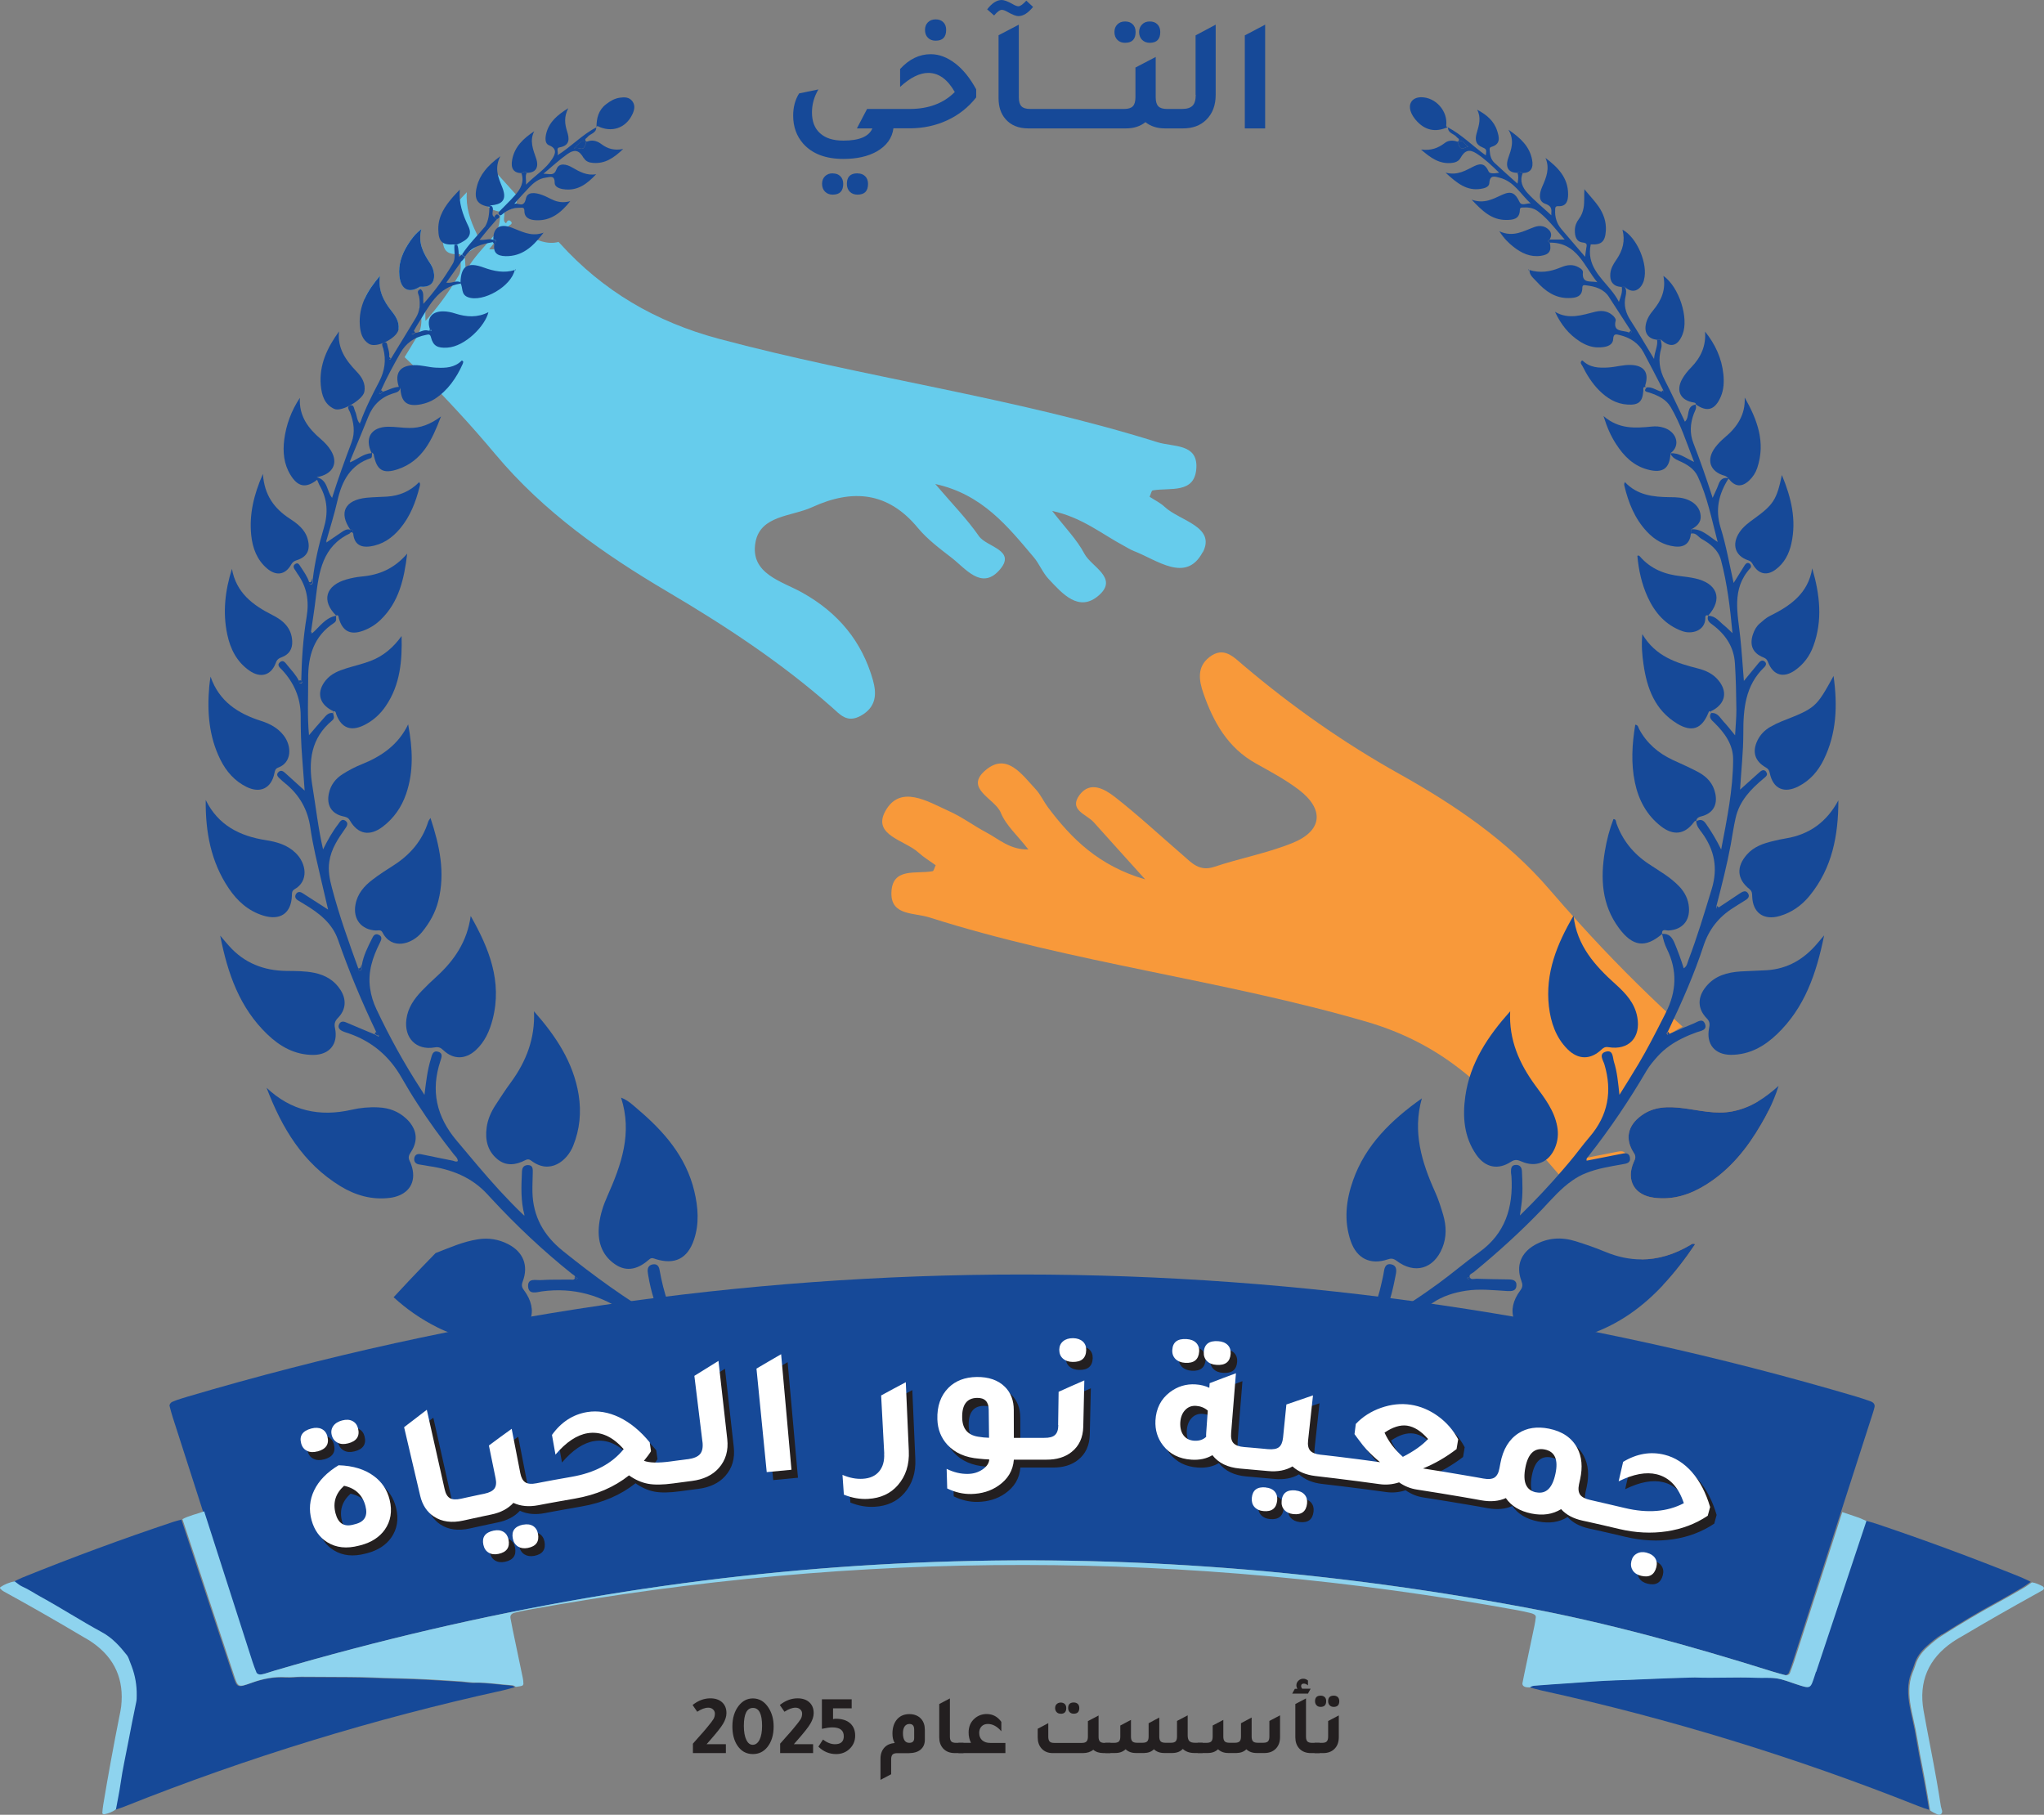 <svg xmlns="http://www.w3.org/2000/svg" id="Layer_2" data-name="Layer 2" viewBox="0 0 251.18 223.02"><rect x="0" y="0" width="251.18" height="223.02" fill="#808080" stroke="none"/><defs><style>      .cls-1 {        fill: #8ed3ee;      }      .cls-1, .cls-2, .cls-3, .cls-4, .cls-5, .cls-6 {        stroke-width: 0px;      }      .cls-2 {        fill: #fff;      }      .cls-3 {        fill: #66ccec;      }      .cls-4 {        fill: #f8993a;      }      .cls-5 {        fill: #231f20;      }      .cls-6 {        fill: #164998;      }    </style></defs><g id="Layer_1-2" data-name="Layer 1"><path class="cls-4" d="M199.81,142.03c.12.74-.5.8-1.04.89-1.63.29-3.27.54-4.82,1.17-.64.25-1.23.58-1.77.96-.42-.49-.84-.97-1.26-1.46-.56-.64-1.11-1.28-1.68-1.93h0c-1.64-1.91-3.3-3.8-4.97-5.69-1.73-1.97-3.63-3.72-5.7-5.22-3.1-2.27-6.6-4-10.55-5.16-17.74-5.18-36.2-7.24-53.82-12.85-1.84-.59-4.68-.2-4.66-2.94.02-3.28,3.05-2.35,5.07-2.74.14-.03.22-.42.37-.73-.68-.5-1.44-.95-2.08-1.53-1.66-1.55-5.76-2.14-4.1-5.13,1.83-3.3,5.19-1.18,7.8,0,1.6.71,3.03,1.79,4.59,2.62,1.53.8,2.9,2.15,5.18,2.1-1.32-1.71-2.75-2.95-3.39-4.52-.7-1.74-4.57-2.95-1.86-5.23,2.61-2.21,4.47.55,6.15,2.35.59.63.96,1.47,1.48,2.18,2.92,3.9,6.27,7.23,11.98,8.9-2.48-2.76-4.42-4.89-6.34-7.04-.87-.97-3.11-1.49-1.72-3.35,1.31-1.75,3.09-.7,4.31.24,2.89,2.26,5.59,4.77,8.37,7.17,1.1.96,2.04,2.04,3.85,1.44,3.19-1.07,6.54-1.68,9.64-2.94,3.7-1.5,3.92-4.15.74-6.56-1.63-1.23-3.46-2.21-5.25-3.21-3.45-1.92-5.22-5.08-6.45-8.62-.54-1.56-.83-3.23.74-4.45,1.76-1.36,2.95-.03,4.2,1.03,5.95,5.04,12.26,9.48,19.11,13.31,6.78,3.79,13.34,8.22,18.47,14.21.43.5.87,1,1.31,1.5.32.38.65.75.99,1.12,3.63,4.11,7.44,8.04,11.41,11.79.34.32.69.65,1.04.97.2.2.41.38.61.57.34.31.67.61,1.01.92-1.21.6-2.31,1.35-3.25,2.39-.53.59-1.06,1.2-1.46,1.87-2.33,3.98-4.89,7.79-7.75,11.42-.13.16-.34.31-.25.61,1.5-.3,3-.6,4.51-.89.52-.1,1.14-.27,1.26.49Z"></path><path class="cls-4" d="M208.31,152.9c-1.21,1.8-2.51,3.49-3.93,5.01-.9-1.05-1.79-2.09-2.68-3.14,2.05,0,4.04-.6,6-1.76.14-.08.25-.25.61-.11Z"></path><path class="cls-4" d="M217.37,136.41c-.3.61-.61,1.18-.95,1.75-1.71,2.96-3.81,5.57-6.74,7.41-1.96,1.23-4.07,1.93-6.42,1.62-2.41-.3-3.47-2.15-2.5-4.37.17-.38.33-.65.03-1.11-1.14-1.73-.78-3.38.9-4.61,1.55-1.14,3.3-1.14,5.09-.92,2.03.25,4.02.8,6.1.4,1.13-.22,2.16-.63,3.13-1.21.45.35.9.7,1.36,1.03Z"></path><path class="cls-3" d="M48.13,38.24c.51.63.94,1.32.85,2.18,0,.04,0,.06-.02.1-1.36-1.29-2.74-2.55-4.17-3.78.45-1.01,1.13-1.94,1.89-2.84-.25,1.72.42,3.08,1.44,4.34Z"></path><path class="cls-3" d="M51.59,35.24c.03.09.06.17.09.25-.03-.08-.06-.17-.09-.25-1.36.85-2.34.33-2.51-1.36-.14-1.37.28-2.6.99-3.75.45-.73.95-1.41,1.71-1.98-.46,1.68.27,3,1.12,4.27.25.38.4.81.44,1.26.09,1.12-.52,1.64-1.74,1.54Z"></path><path class="cls-3" d="M56.51,23.29s-.01.01-.01.02v-.03h.04s0,.02,0,.02h-.01Z"></path><path class="cls-3" d="M61.5,25.83c.41-.43.84-.84,1.25-1.27.27.32.56.63.85.95-.64.05-1.22.29-1.74.69-.15.12-.32.35-.52.14-.21-.22.03-.37.16-.51Z"></path><path class="cls-3" d="M147.79,67.86c-2.04,3.85-5.6.95-8.47-.15-.42-.17-.82-.42-1.22-.64-2.7-1.44-5.13-3.49-8.8-4.28,1.6,2.07,3.04,3.52,3.96,5.26.85,1.61,4.22,2.96,1.78,5.11-2.45,2.15-4.49-.2-6.18-2.01-.73-.77-1.13-1.84-1.81-2.65-3.21-3.8-6.34-7.76-12.12-9.02,2.06,2.42,3.9,4.29,5.37,6.41.95,1.36,4.78,1.72,2.44,4.25-2.17,2.35-4.1-.29-5.83-1.62-1.45-1.12-2.96-2.25-4.12-3.65-3.67-4.44-8.03-4.81-12.97-2.55-2.54,1.17-6.37.99-6.98,4.31-.71,3.9,3.25,4.79,5.77,6.21,4.4,2.47,7.32,5.98,8.67,10.77.46,1.66.42,3.28-1.5,4.35-1.7.94-2.55-.16-3.56-1.05-6.22-5.49-13.07-9.99-20.23-14.22-7.74-4.57-15.16-9.76-21.09-16.84-1.53-1.82-3.08-3.6-4.69-5.33-.68-.73-1.36-1.47-2.05-2.19-1.19-1.24-2.39-2.45-3.62-3.65-.27-.26-.54-.53-.82-.79.51-.84,1.03-1.68,1.53-2.53.54-.91.64-1.89.44-2.94-.07-.33-.44-.82.23-1.03.3.27.35.6.35.93,0,.17,0,.34,0,.51,0,.2.02.41.02.61,1.54-1.72,2.89-3.57,4.06-5.56.49-.82.14-1.76.24-2.65-1.69.1-2.19-.38-2.2-2.14-.02-1.82.93-3.19,2.06-4.49.29-.33.61-.65.92-.98-.15,1.81.4,3.43,1.19,5.06.58,1.2.04,1.88-1.59,2.56.26.55.17,1.16.25,1.74.15-.12.31-.24.46-.37.92-1.41,2.13-2.59,3.2-3.87.51-.84.56-1.78.61-2.72-1.7-.27-2.19-1.04-1.75-2.81.2-.82.56-1.53,1.07-2.18.89,1,1.78,1.98,2.68,2.97.24,1.15-.37,1.71-1.85,1.82.78.33-.11,1.24.55,1.62.11-.25.29-.51.56-.26.31.28,0,.43-.22.56-.37.42-.73.85-1.11,1.27-.41.51-.82,1-1.31,1.61.69.11,1.31-.22,1.89-.02v-.02h.04c-.07-1.64.89-2.29,2.56-1.66,1.31.51,2.57,1.2,4.04.81.05.06.1.11.15.16l.02.02c5.28,5.84,11.75,9.64,19.51,11.72,17.86,4.78,36.27,7.18,53.94,12.72,1.89.59,4.89.14,4.76,3.1-.15,3.31-3.26,2.43-5.38,2.82-.14.03-.21.44-.37.78.61.4,1.31.73,1.85,1.24,1.84,1.72,6.35,2.42,4.68,5.6Z"></path><g><path class="cls-6" d="M217.04,94.83c-.32-.35-.62-.12-.89.13-.75.68-1.51,1.35-2.32,2.08.14-2.38.4-4.63.4-6.89-.01-3.03.23-5.92,2.59-8.17.22-.22.3-.5,0-.71-.3-.21-.53-.01-.71.21-.58.7-1.16,1.41-1.81,2.2-.15-1.87-.26-3.6-.44-5.31-.3-2.95-1.13-5.97,1.23-8.55.14-.15.1-.42-.09-.56-.27-.19-.46,0-.6.2-.44.69-.87,1.39-1.36,2.18-.53-2.35-.92-4.61-1.6-6.79-.69-2.24-.22-4.16.97-6.04l-.02-.04c-.67-.14-1.01.19-1.22.79-.18.51-.43.98-.71,1.62-.77-2.4-1.53-4.58-2.37-6.74-.46-1.18-.39-2.38.05-3.57.13-.36.41-.72.22-1.15-1.23.19-.64,1.52-1.31,2.1-.82-1.7-1.6-3.42-2.47-5.1-.66-1.27-.84-2.56-.44-3.91.12-.4,0-.73-.06-1.09-.15,0-.3.01-.45.03.13.77-.3,1.41-.37,2.36-1.05-1.73-1.93-3.26-2.89-4.74-.6-.92-.86-1.88-.61-2.96.09-.41.14-.82-.12-1.19-.12,0-.23.01-.35.02.12.64-.12,1.21-.35,1.86-.26-.53-.61-1.01-.99-1.48-1.32-1.62-3-3.05-2.47-5.59,1.33.09,1.78-.35,1.86-1.7.06-1.09-.29-2.06-.88-2.93-.22-.32-.47-.62-.72-.92-.35-.41-.7-.81-1.04-1.22-.05.77.03,1.55-.1,2.3-.09.47-.25.92-.58,1.36-.3.38-.48.85-.49,1.36-.01.71.14,1.42.95,1.52.62.06.52.32.45.71-.06.31-.08.63-.14,1.05-1.04-1.22-1.99-2.31-2.92-3.41,0,0-.01-.02-.02-.03-.56-.67-.79-1.46-.74-2.32.01-.25-.01-.48.38-.46,1.03.05,1.21-.7,1.21-1.46.01-2.05-1.27-3.33-2.78-4.47.56,1.28.1,2.4-.4,3.53-.34.78-.54,1.78.36,2.1,1.03.35.71.93.76,1.42-.97-.9-2.02-1.75-2.93-2.74-.59-.64-1-1.47-.59-2.43-.21-.07-.41-.37-.64-.04.15.39.1.77,0,1.32-1.03-.93-1.96-1.74-2.86-2.59-.38-.37-.52-.89-.55-1.43-.01-.21-.08-.41.21-.5,1.18-.34.95-1.21.69-2.01-.4-1.22-1.34-1.97-2.45-2.56.51.96.25,1.85-.02,2.76-.21.69-.3,1.4.53,1.8.66.3.66.29.56,1.06-1.57-1.11-2.92-2.53-4.65-3.44-.01.74.77.77,1.09,1.21.09.12.33.17.24.39-.09.25-.26.12-.42.08-.46-.11-.92-.06-1.3.23-.8.61-1.68.97-2.92.81,1.2,1.05,2.26,1.78,3.71,1.65.48-.04.9-.19,1.14-.62.51-.92,1.07-1.13,1.96-.55,1.01.65,1.88,1.48,2.79,2.37q-1.13.2-1.29-.14c-.4-.9-.88-1.11-1.78-.67-1.03.5-1.99,1.18-3.52.8,1.43,1.32,2.61,2.26,4.33,1.99.48-.07,1.02-.23,1.05-.71.06-1.05.68-.81,1.26-.66,1.78.45,2.59,2.04,3.83,3.17-.49-.09-1.12.38-1.39-.21-.51-1.06-.98-1.36-2.04-.9-1.15.5-2.22,1.21-3.83.64,1.34,1.44,2.49,2.49,4.22,2.49.82,0,1.67-.06,1.7-1.21,0-.4.29-.3.51-.32.61-.04,1.21.09,1.69.45.95.71,1.72,1.62,2.51,2.56.26.3.53.62.8.93h-1.83c-.25.13-.27.25.01.38,3.34-.04,4.19,2.88,5.83,4.87-.73-.22-1.92.27-1.77-1.23.04-.31-.42-.58-.8-.74-.71-.28-1.38-.09-2.02.18-1.23.51-2.47.68-3.75.28-.01.66.51,1.01.88,1.42,1.05,1.17,2.28,2.06,3.95,2.03.83-.01,1.67-.13,1.67-1.26,0-.42.28-.32.5-.3,1.1.14,2.12.43,2.77,1.42.01.02.03.05.04.07.88,1.35,1.75,2.69,2.62,4.04.07.09.17.21.04.31-.04.04-.17-.03-.25-.05-.69-.32-2.01.04-1.62-1.49.04-.14-.14-.39-.28-.53-.28-.27-.58-.45-.91-.54-.4-.12-.84-.1-1.31.01-1.64.41-3.28,1-4.96.01.72,1.54,1.67,2.75,3.02,3.62.66.43,1.36.71,2.12.75.3.01.62,0,.95-.06.56-.1,1.04-.37,1.06-.97.03-.69.37-.59.81-.48,1.27.31,2.3.97,2.93,2.14.82,1.52,1.6,3.07,2.4,4.61.02.08.09.19.06.23-.1.12-.2.04-.29-.04-.56-.13-1.03-.52-1.61-.52-.06,0-.13,0-.19.01-.48.53.04.54.35.64,1.03.35,2.03.79,2.61,1.78,1.21,2.06,1.93,4.32,2.87,6.74-1.1-.51-1.88-1.16-2.92-1.06v.03s.01,0,.01,0c.21.45.58.69,1.03.88.97.42,1.9.97,2.35,1.96,1.16,2.49,1.68,5.18,2.43,8.03-1.16-.76-1.99-1.67-3.27-1.56,0,.17-.01.35-.02.53.61-.17.89.4,1.3.64,1.08.6,2.08,1.38,2.4,2.62.76,2.88,1.12,5.83,1.41,8.97-.44-.4-.71-.7-1.03-.95-.6-.48-1.06-1.19-1.96-1.18-.2.57.19.84.58,1.13,1.57,1.18,2.59,2.71,2.71,4.71.12,1.91.16,3.81.18,5.72,0,1-.1,1.99-.16,3.13-.56-.68-.96-1.21-1.41-1.68-.43-.46-.73-1.15-1.54-1.06-.33.54.04.85.39,1.18,1.27,1.25,2.32,2.67,2.32,4.51-.01,3.69-.75,7.3-1.47,11.08-.6-1.22-1.21-2.22-1.88-3.18-.35-.5-.7-.56-1.18-.29.01.59.4,1,.72,1.44,1.52,2.1,1.96,4.32,1.18,6.88-.9,2.95-1.78,5.9-2.88,8.78-.12.32-.15.71-.56.97-.34-1.1-.71-2.09-1.12-3.08-.31-.74-.69-1.22-1.54-1.15.13.64.3,1.26.6,1.87,1.29,2.62,1.18,5.21-.14,7.81-.15.3-.3.59-.45.89-.92,1.81-1.85,3.62-2.88,5.36-.73,1.23-1.5,2.45-2.37,3.85-.17-1.54-.28-2.82-.67-4.04-.17-.53-.08-1.52-.99-1.27-.96.26-.32,1.09-.18,1.59.97,3.29.44,6.24-1.81,8.87-.89,1.03-1.67,2.14-2.56,3.18-.23.27-.45.54-.69.81-1.65,1.92-3.39,3.79-5.33,5.68.08-.56.12-.9.17-1.23.21-1.39.14-2.78.08-4.17-.02-.47-.21-.82-.74-.81-.6.01-.61.46-.61.9,0,.17.05.35.06.52.23,3.78-.74,7.01-3.98,9.32-1.7,1.21-3.28,2.58-4.97,3.81-2.17,1.59-4.42,3.07-6.93,4.48.14-.37.2-.56.29-.74.71-1.56,1.07-3.23,1.39-4.9.1-.53.05-1.03-.55-1.17-.64-.14-.83.3-.92.85-.09.62-.25,1.23-.39,1.84-.76,3.48-2.65,5.98-6,7.47-4.71,2.09-9.46,4.01-14.43,5.36-1.88.51-3.78.92-5.67,1.36-.58.13-.99.39-.89,1.05.1.68.57.8,1.16.67.24-.05.48-.07.71-.13,2.65-.58,5.27-1.28,7.85-2.11,2.31-.74,4.56-1.79,7.07-1.51,2.12.23,4.14.9,6.15,1.57.56.19,1.16.29,1.41-.41.27-.76-.35-.91-.9-1.1-1.75-.58-3.54-1.08-5.56-1.52.3-.19.43-.28.57-.34,5.23-2.3,10.18-5.12,14.91-8.32,1.22-.83,2.61-1.26,4.08-1.49,1.7-.26,3.4-.06,5.1.04.53.03,1.06,0,1.11-.64.06-.73-.51-.79-1.08-.79-1.28-.02-2.57-.04-3.85-.08-.28,0-.69.17-.82-.22-.09-.32.29-.43.49-.58,2.96-2.43,5.8-5,8.45-7.77,1.18-1.25,2.3-2.56,3.72-3.53.5-.35,1.04-.65,1.63-.88,1.44-.58,2.95-.81,4.45-1.08.5-.09,1.07-.14.96-.82-.11-.7-.69-.55-1.16-.45-1.39.27-2.78.55-4.16.82-.08-.27.12-.41.23-.56,2.63-3.34,5-6.86,7.15-10.53.37-.62.85-1.18,1.34-1.73.87-.95,1.88-1.65,3-2.2.59-.3,1.21-.55,1.83-.77.48-.17,1.3-.24.99-1.03-.29-.73-.9-.24-1.34-.06-.82.32-1.61.68-2.41,1.03l-.65.28c-.09.02-.22.09-.24.06-.11-.12-.04-.22.06-.32.09-.19.17-.37.27-.56,1.54-3.26,3-6.57,4.13-10.01.66-2.01,1.86-3.54,3.64-4.66.47-.29.93-.61,1.41-.89.36-.21.69-.46.42-.9-.28-.44-.68-.21-1,0-.87.57-1.73,1.16-2.6,1.73-.08.04-.19.14-.23.12-.14-.08-.09-.22-.04-.34.64-2.49,1.28-4.98,1.75-7.51.2-1.1.35-2.2.6-3.28.47-2.08,1.86-3.53,3.44-4.84.27-.22.61-.46.27-.85ZM179.39,18.07c-.09-.14-.35-.6-.02-.71.51-.17.66.48,1.07.66-.38.02-.74.49-1.05.05ZM180.45,157.21c-.08-.05-.14-.08-.19-.12.07-.05.13-.12.21-.14.03-.01.09.05.14.08-.05.06-.11.12-.16.18ZM209.9,75.68h.02s0-.02,0-.03l-.03.03ZM208.35,49.69s.01.03.01.04c0,0,.01,0,.02,0l-.04-.04ZM204.28,114.76s-.02.01-.03.02h.04s0-.01,0-.02ZM187.93,33.18s0,0,.01,0v-.04.03ZM177.91,15.63s.01,0,.02.01v-.04l-.02.02Z"></path><path class="cls-6" d="M108.26,172.58c-.24-.24-.55-.27-.86-.33-7.24-1.51-14.18-3.91-20.83-7.18-2.17-1.07-3.65-2.72-4.48-4.98-.48-1.31-.79-2.66-1.04-4.03-.07-.43-.3-.74-.75-.69-.49.05-.74.36-.71.86.01.21.06.41.09.62.3,1.8.84,3.52,1.64,5.39-4.42-2.59-8.35-5.45-12.15-8.51-2.35-1.89-3.67-4.22-3.74-7.23-.02-.79.03-1.6.04-2.4,0-.43.04-.89-.56-.92-.11,0-.21,0-.3.04-.2.05-.32.19-.4.37-.04.11-.06.24-.07.38-.08,1.81-.17,3.62.32,5.39-.09.13-.09.01-.12-.04-1.03-.98-2.02-2.01-2.98-3.05-1.81-1.98-3.52-4.04-5.24-6.09-2.5-2.96-3.21-6.16-2-9.8.15-.45.34-.95-.27-1.13-.67-.19-.76.39-.9.87-.43,1.38-.59,2.8-.79,4.43-.14-.21-.27-.42-.4-.63-2.12-3.26-3.9-6.51-5.49-9.87-.39-.82-.66-1.67-.79-2.58-.3-2.03.31-3.84,1.2-5.61.18-.35.35-.75-.14-.98-.48-.23-.68.15-.85.51-.51,1.03-1.03,2.04-1.22,3.19-.04.25.12.58-.22.7-.14.05-.2-.13-.22-.27-1.18-3.26-2.35-6.51-3.23-9.87-.29-1.08-.51-2.16-.33-3.28.23-1.53,1.05-2.76,1.92-3.99.23-.32.48-.7.07-1-.45-.33-.69.12-.9.41-.71.92-1.29,1.95-1.86,3.1-.61-2.63-.88-5.18-1.3-7.72-.53-3.14-.19-5.96,2.43-8.13.35-.29.15-.59.1-.9-.58-.1-.87.31-1.18.66-.58.64-1.13,1.31-1.78,2.06-.22-2.4-.09-4.65-.1-6.89-.03-2.84.68-5.28,3.19-6.92.38-.25.2-.57.24-.87-1.31.23-2.01,1.34-2.92,2.14-.25.1-.16-.09-.16-.19.2-1.4.43-2.79.59-4.19.38-3.17.82-6.28,4.17-7.87.02-.16.04-.31.06-.47-.4-.11-.73.07-1.04.29-.63.42-1.25.85-1.88,1.28-.04-.03-.06-.07-.04-.12.47-1.66,1-3.31,1.38-4.99.55-2.43,1.58-4.43,4.13-5.26.05-.01.07-.11.1-.17.01-.17.03-.33.04-.5.06.07.18.13.19.21.35,1.95,1.13,2.46,3.01,1.82,2.98-1.03,4.15-3.55,5.26-6.47-1.31.97-2.53,1.43-3.88,1.41-.87,0-1.73-.16-2.6-.15-2.09.02-2.95,1.37-2.04,3.24-1.02.07-1.75.77-2.64,1.13-.03-.02-.04-.06-.04-.09.75-1.83,1.52-3.64,2.25-5.47.57-1.46,1.57-2.43,3.05-2.9.38-.12.82-.17.91-.71.08,1.8.82,2.38,2.56,2.04.58-.12,1.13-.32,1.64-.64.82-.53,1.5-1.18,2.06-1.92.56-.73,1.02-1.54,1.4-2.4.04-.09.06-.17.06-.24h0c-.01-.08-.06-.13-.18-.17h0c-.87.87-1.97.93-3.08.87h-.08c-.9-.04-1.77-.33-2.69-.31-1.74.04-2.43.97-1.88,2.67-.7.04-1.3.4-1.95.6-.12.09-.24.18-.35.27l-.09.02-.03-.09c.08-.14.16-.27.24-.4.71-1.58,1.54-3.1,2.4-4.61.33-.58.74-1.04,1.23-1.39.54-.4,1.18-.65,1.91-.79.27-.05.48-.14.59.3.27,1.07.82,1.34,2,1.27,2.21-.13,4.68-2.7,5.06-4.36-1.34.69-2.69.61-4.06.17-.49-.16-1.01-.27-1.52-.27-1.44,0-2.06.91-1.59,2.26.09.02.23,0,.19.14-.01.04-.24,0-.36-.01-.59-.24-1.07.23-1.62.25-.09.06-.19.11-.3.17-.16.07-.19.03-.12-.12.07-.1.14-.2.22-.3.17-.3.34-.61.53-.9,1.33-2.08,2.36-4.48,5.23-4.91-.01-.05-.01-.09,0-.14-.56-.31-1.11.17-1.78.03.62-.87,1.21-1.7,1.8-2.52-.08-.19-.16-.4-.24-.59-.07-.51,0-1.05-.22-1.54-.11,0-.22,0-.33-.01-.09.79.22,1.62-.22,2.35-1.04,1.76-2.23,3.4-3.6,4.92,0-.18-.01-.36-.02-.54,0-.14,0-.3,0-.45,0-.3-.04-.58-.31-.82-.59.18-.26.61-.2.91.17.92.09,1.8-.39,2.6-.45.75-.9,1.49-1.36,2.24-.57.94-1.14,1.86-1.71,2.8-.04.04-.09.12-.12.12-.15-.07-.09-.21-.09-.33.05-.43-.06-.82-.18-1.22-.06-.21-.06-.52-.25-.58-.04-.01-.1-.01-.17,0-.14.04-.21.09-.25.17h0c-.06.17.06.41.12.6.37,1.41.18,2.71-.48,4.01-.86,1.65-1.71,3.3-2.34,5.06,0,.05-.03.1-.06.14-.4-.43-.35-1.04-.59-1.53-.12-.25-.12-.72-.45-.72h0s-.08,0-.13.02c-.14.04-.22.11-.25.18-.08.2.14.48.22.67.45,1.21.65,2.44.19,3.67-.84,2.23-1.66,4.47-2.4,6.84-.69-.86-.51-2.19-1.89-2.54,2-.35,2.69-1.71,1.75-3.27-.32-.53-.77-1-1.23-1.4-1.57-1.33-2.71-2.84-2.59-5.08-1.06,1.6-1.68,3.3-1.92,5.13-.19,1.51-.06,2.99.76,4.33.92,1.51,1.91,1.68,3.28.61.12.25.2.51.34.75.95,1.67,1.03,3.38.47,5.22-.61,2.03-1.08,4.1-1.34,6.2-.04.25.13.58-.22.71-.14.05-.2-.13-.22-.27-.22-.7-.64-1.29-1.04-1.89-.16-.24-.32-.64-.71-.35-.32.25-.11.56.08.82.08.12.14.24.22.35,1.16,1.61,1.46,3.34,1.13,5.31-.43,2.6-.61,5.23-.66,7.86.12.1.17.25,0,.31-.22.07-.26-.12-.28-.29-.35-.74-.92-1.31-1.41-1.92-.24-.29-.5-.74-.92-.4-.45.36,0,.69.24.94,1.49,1.6,2.3,3.46,2.3,5.65,0,1.75.05,3.48.19,5.22.1,1.28.19,2.57.3,3.98-.91-.82-1.67-1.52-2.44-2.21-.26-.23-.55-.34-.82-.03-.25.29-.05.52.16.72.22.22.46.42.7.62,1.75,1.41,2.79,3.23,3.1,5.48.16,1.1.37,2.19.61,3.28.5,2.22,1.03,4.44,1.57,6.76-1.09-.71-2.11-1.36-3.12-2.01-.31-.21-.62-.22-.82.09-.2.31-.08.6.25.79.27.16.53.32.8.49,1.76,1.05,3.38,2.3,4.09,4.3,1.36,3.9,2.95,7.7,4.74,11.44.09.12.19.24.29.36.04.06.01.11-.05.14-.14-.09-.29-.17-.43-.25-1.18-.5-2.37-.98-3.54-1.49-.39-.17-.71-.12-.87.26-.17.4.09.66.44.82.25.12.52.19.78.28,2.84.99,4.97,2.79,6.47,5.43.64,1.12,1.3,2.21,2,3.28,1.36,2.11,2.84,4.14,4.39,6.11.2.26.51.48.52.86-.22.15-.41,0-.6-.04-1.3-.25-2.59-.53-3.88-.79-.43-.09-.79,0-.87.49-.06.45.19.71.65.77.38.05.76.13,1.13.19,2.76.39,5.24,1.34,7.18,3.44.17.19.35.38.53.57,3.06,3.31,6.34,6.4,9.87,9.22.17.14.5.25.39.54-.11.29-.42.17-.64.18-1.18.02-2.37-.02-3.54.06-.61.04-1.65-.29-1.58.79.06,1.05,1.08.69,1.68.6,3.93-.53,7.35.47,10.6,2.77,4.08,2.89,8.51,5.23,13.16,7.11.17.02.35.05.32.26,0,.07-.19.12-.3.18-1.99.22-3.83.95-5.72,1.52-.39.12-.64.45-.5.9.13.41.46.64.88.58.45-.07.87-.25,1.31-.38,2.62-.8,5.23-1.73,8.06-1.18,1.71.34,3.31,1.05,4.97,1.54,2.63.79,5.28,1.52,7.98,2.06.49.09.93.06,1.15-.43.14-.32.14-.69-.15-.97ZM70.8,157.19c-.07-.03-.13-.1-.2-.15.05-.03.1-.09.14-.09.08.02.15.08.25.13-.08.05-.14.12-.18.11ZM43.04,65.06h0s0,.02.01.02v-.02ZM41.29,75.63s0,.02,0,.04c0,0,.02,0,.03,0,0,0-.02-.02-.03-.03ZM40.92,87.6v.02h.01v-.02Z"></path><path class="cls-6" d="M58.76,171.38c1.37.21,2.47.62,3.63.77,2.73.35,5.27-.15,7.6-1.59,1.54-.95,3-2.01,4.54-2.96,1.75-1.08,3.64-1.54,5.69-1.01,2.26.59,3.33,2.03,3.12,4.35-.05.61.12.92.58,1.27,2.5,1.92,2.39,4.73-.29,6.42-3.11,1.96-6.52,2.05-9.97,1.3-5.76-1.26-10.49-4.39-14.88-8.54Z"></path><path class="cls-6" d="M192.09,171.52c-.12.53-.6.74-.95,1.05-3.93,3.49-8.3,6.19-13.5,7.34-3.19.7-6.35.68-9.35-.87-.31-.16-.61-.33-.9-.53-2.42-1.68-2.54-4.38-.24-6.19.53-.42.78-.78.72-1.52-.21-2.46,1.35-4.12,3.97-4.39,1.73-.18,3.32.25,4.78,1.14,1.13.69,2.24,1.4,3.3,2.18,3.51,2.59,7.34,3.12,11.47,1.86.19-.06.39-.1.59-.14.02,0,.05.03.1.06Z"></path><path class="cls-6" d="M208.31,152.9c-1.21,1.8-2.51,3.49-3.93,5.01-2.51,2.69-5.44,4.84-9.13,6.1-2.09.71-4.22.84-6.37.29-2.99-.77-3.9-3.25-2.06-5.71.32-.43.31-.72.13-1.21-.67-1.8-.07-3.38,1.61-4.36,1.6-.92,3.3-1.03,5.04-.49,1.22.38,2.44.8,3.62,1.29,1.52.64,3.01.95,4.48.95h0c2.05,0,4.04-.6,6-1.76.14-.08.25-.25.61-.11Z"></path><path class="cls-6" d="M62.26,164.32c-3.03.75-5.88.13-8.58-1.23-1.98-1-3.74-2.23-5.31-3.67.86-.94,2.66-2.87,5.16-5.43.02,0,.04-.01.06-.02,1.67-.65,3.33-1.39,5.14-1.67,1.32-.21,2.57,0,3.74.61,1.83.95,2.5,2.62,1.77,4.56-.18.47-.12.74.16,1.1,1.86,2.52.93,5-2.13,5.75Z"></path><path class="cls-6" d="M174.73,134.97c-1.17,4.13-.02,7.87,1.64,11.55.4.88.69,1.82.97,2.75.4,1.37.45,2.74-.1,4.09-1.06,2.59-3.4,3.26-5.62,1.58-.39-.29-.67-.32-1.1-.17-2.1.71-3.79-.09-4.53-2.24-.87-2.51-.58-5.03.28-7.47,1.54-4.38,4.73-7.44,8.47-10.09Z"></path><path class="cls-6" d="M76.32,134.89c.9.35,1.43.9,2,1.38,3.24,2.74,5.98,5.84,7,10.11.47,1.98.63,3.99-.04,5.97-.79,2.33-2.36,3.11-4.71,2.38-.25-.08-.48-.22-.76.02-1.28,1.13-2.71,1.68-4.26.6-1.68-1.17-2.16-2.91-1.93-4.87.14-1.22.52-2.38,1.02-3.49,1.7-3.83,3.1-7.71,1.68-12.1Z"></path><path class="cls-6" d="M218.56,133.46c-.34,1.08-.74,2.04-1.19,2.95-.3.61-.61,1.18-.95,1.75-1.71,2.96-3.81,5.57-6.74,7.41-1.96,1.23-4.07,1.93-6.42,1.62-2.41-.3-3.47-2.15-2.5-4.37.17-.38.33-.65.03-1.11-1.14-1.73-.78-3.38.9-4.61,1.55-1.14,3.3-1.14,5.09-.92,2.03.25,4.02.8,6.1.4,1.13-.22,2.16-.63,3.13-1.21.88-.52,1.71-1.17,2.55-1.92Z"></path><path class="cls-6" d="M50.39,142.77c.84,1.9.27,3.48-1.34,4.14-.34.14-.72.25-1.16.3-2.19.27-4.21-.31-6.06-1.44-4.61-2.82-7.2-7.17-9.07-12.09,3.01,2.84,6.5,3.6,10.45,2.7,1.08-.25,2.19-.35,3.31-.29,1.3.06,2.45.49,3.4,1.38.3.27.53.56.71.85.65,1.04.61,2.17-.19,3.35-.29.43-.25.7-.06,1.1Z"></path><path class="cls-6" d="M185.58,124.29c-.17,3.49,1.11,6.41,3.11,9.13,1.13,1.53,2.31,3.05,2.67,5.01.17.92.08,1.8-.28,2.65-.75,1.76-2.34,2.43-4.1,1.66-.47-.2-.79-.3-1.3.03-1.58,1.04-3.16.73-4.26-.86-1.52-2.18-1.71-4.68-1.35-7.21.58-4.1,2.8-7.39,5.51-10.42Z"></path><path class="cls-6" d="M65.62,124.28c2.67,3.02,4.84,6.25,5.49,10.27.34,2.14.14,4.23-.67,6.25-.74,1.86-2.86,3.59-5.15,1.84-.25-.19-.46-.21-.75-.06-1.16.6-2.35.76-3.42-.13-1.21-1-1.52-2.37-1.32-3.87.13-1.01.54-1.94,1.1-2.79.61-.93,1.21-1.87,1.87-2.76,1.91-2.6,3-5.45,2.85-8.76Z"></path><path class="cls-6" d="M224.16,114.95c-.96,4.76-2.42,8.91-5.78,12.13-1.57,1.51-3.39,2.54-5.65,2.55-2,0-3.09-1.32-2.71-3.26.09-.46.13-.8-.27-1.21-1.18-1.2-1.17-2.62-.1-3.92,1.1-1.35,2.62-1.75,4.26-1.86,1.07-.07,2.15-.08,3.23-.15,2.54-.17,4.55-1.36,6.17-3.28.22-.26.44-.52.85-1Z"></path><path class="cls-6" d="M27.06,114.98c.47.55.77.92,1.09,1.27,1.87,2.1,4.25,3.03,7.04,3.07,1.15.01,2.29,0,3.43.23,1.35.28,2.47.92,3.22,2.1.76,1.18.68,2.43-.3,3.43-.39.4-.49.74-.37,1.28.41,1.95-.69,3.28-2.68,3.28-2.26,0-4.08-1.03-5.65-2.54-3.38-3.25-4.86-7.42-5.78-12.12Z"></path><path class="cls-6" d="M57.85,112.58c2.24,3.95,3.89,8.02,2.69,12.68-.37,1.43-.96,2.77-2.07,3.79-1.28,1.17-2.77,1.18-4,0-.33-.32-.58-.41-1.07-.33-2.25.39-3.76-1.16-3.46-3.46.18-1.42.96-2.52,1.91-3.51.58-.6,1.18-1.18,1.8-1.74,2.2-2,3.77-4.35,4.19-7.43Z"></path><path class="cls-6" d="M193.37,112.55c.4,3.66,2.63,6.13,5.18,8.42,1.22,1.1,2.34,2.29,2.65,4.02.46,2.5-1.04,4.11-3.54,3.7-.43-.07-.62.07-.88.31-1.33,1.25-2.84,1.25-4.15-.06-1.44-1.44-2.06-3.29-2.29-5.26-.47-4.09.99-7.67,3.02-11.14Z"></path><path class="cls-6" d="M52.9,100.52c1.13,3.42,1.84,6.73.96,10.2-.36,1.44-1.07,2.69-2.01,3.84-1.23,1.5-3.71,2.23-4.84.04-.21-.4-.53-.24-.81-.25-1.8-.08-2.84-1.39-2.52-3.17.24-1.36,1.08-2.31,2.13-3.1.8-.61,1.64-1.16,2.5-1.7,2.07-1.31,3.58-3.05,4.32-5.42.04-.12.13-.22.27-.44Z"></path><path class="cls-6" d="M204.27,114.76c-2.08,1.78-3.63,1.58-5.32-.7-2.13-2.87-2.29-6.11-1.73-9.47.22-1.34.56-2.65,1.05-3.93.35,0,.3.32.37.52.75,2.1,2.09,3.74,3.95,4.98,1.3.87,2.68,1.63,3.77,2.78.7.74,1.12,1.59,1.19,2.6.12,1.65-.86,2.72-2.51,2.81-.3.02-.85-.28-.8.43,0,0,.03-.03.03-.03Z"></path><path class="cls-6" d="M225.91,98.36c0,4.27-.74,8.32-3.55,11.74-.97,1.18-2.18,2.04-3.66,2.47-1.97.57-3.32-.4-3.38-2.43-.01-.34,0-.61-.35-.89-1.53-1.22-1.61-2.74-.31-4.22.87-1,2.05-1.39,3.28-1.68.51-.12,1.01-.24,1.53-.32,2.92-.48,5.03-2.05,6.44-4.67Z"></path><path class="cls-6" d="M25.29,98.33c1.53,3.1,4.18,4.42,7.39,4.92,1.34.21,2.64.58,3.66,1.58,1.33,1.3,1.61,3.46-.14,4.45-.35.2-.32.48-.33.79-.08,2.16-1.42,3.09-3.51,2.45-1.85-.57-3.2-1.79-4.25-3.35-2.2-3.26-2.87-6.94-2.83-10.84Z"></path><path class="cls-6" d="M208.48,100.93c-.15-.12-.23-.02-.32.1-1.13,1.53-2.53,1.71-4.08.49-1.74-1.37-2.72-3.21-3.17-5.35-.5-2.37-.35-4.74.04-7.11.36.03.37.34.47.53.94,1.75,2.36,2.97,4.14,3.8,1.07.5,2.15.96,3.18,1.52,1.04.57,1.8,1.39,2.05,2.62.3,1.43-.33,2.46-1.75,2.8q-.59.14-.6.62s.03-.02.03-.02Z"></path><path class="cls-6" d="M50.16,89.04c.54,2.89.71,5.74-.26,8.54-.56,1.62-1.5,2.97-2.86,4.01-1.61,1.22-3.06.95-4.05-.77-.21-.37-.48-.42-.83-.5-1.42-.31-2.05-1.37-1.75-2.8.22-1.06.83-1.84,1.7-2.39.73-.46,1.5-.87,2.3-1.19,2.46-.98,4.53-2.4,5.74-4.91Z"></path><path class="cls-6" d="M225.32,83.07c.5,3.61.39,7.06-1.23,10.33-.68,1.37-1.65,2.49-3.03,3.21-1.8.95-3.18.34-3.58-1.61-.07-.35-.19-.52-.49-.69-1.36-.78-1.7-1.93-1.01-3.34.35-.71.89-1.25,1.56-1.64.45-.26.92-.49,1.4-.68,4.19-1.65,4.23-1.68,6.38-5.58Z"></path><path class="cls-6" d="M25.88,83.17c1.05,3.03,3.36,4.52,6.22,5.43,1.07.34,2.05.86,2.76,1.78,1.02,1.32,1.01,3.33-.67,3.95-.35.13-.4.36-.47.7-.37,1.84-1.74,2.51-3.43,1.67-1.46-.72-2.48-1.89-3.2-3.33-1.43-2.87-1.65-5.93-1.37-9.06.03-.38.1-.76.15-1.14Z"></path><path class="cls-6" d="M210.31,87.6c-.25-.39-.31-.14-.42.11-.8,1.88-2,2.29-3.77,1.23-2.75-1.66-3.74-4.35-4.16-7.34-.16-1.12-.27-2.25-.14-3.67,1.63,2.75,4.19,3.55,6.84,4.22.95.24,1.84.65,2.49,1.43,1.16,1.39.9,2.83-.65,3.7-.14.08-.36.1-.21.35,0,0,.02-.03.02-.03Z"></path><path class="cls-6" d="M40.94,87.62c.13-.25-.09-.27-.23-.35-1.56-.86-1.81-2.3-.66-3.69.65-.78,1.55-1.15,2.49-1.44.99-.31,2.01-.54,2.98-.91,1.59-.6,2.83-1.67,3.83-3.07.08,3.05-.17,5.98-1.92,8.57-.69,1.03-1.58,1.84-2.7,2.39-1.61.79-2.76.35-3.39-1.29-.05-.13-.06-.3-.15-.38-.13-.11-.24-.01-.27.15,0,0,.01.02.01.02Z"></path><path class="cls-6" d="M222.7,69.85c.94,3.23,1.3,6.39.13,9.56-.44,1.21-1.18,2.21-2.23,2.95-1.42,1.01-2.69.64-3.32-.96-.12-.32-.24-.47-.58-.61-1.32-.51-1.74-1.52-1.28-2.86.17-.5.42-.96.83-1.31.4-.34.79-.71,1.25-.93,2.51-1.24,4.7-2.76,5.2-5.85Z"></path><path class="cls-6" d="M28.5,69.9c.52,2.93,2.55,4.46,4.97,5.68,1.32.66,2.38,1.59,2.44,3.24.04.96-.4,1.61-1.27,1.94-.38.14-.6.28-.75.71-.57,1.54-1.87,1.91-3.25.94-1.54-1.08-2.33-2.64-2.71-4.43-.58-2.72-.27-5.39.57-8.07Z"></path><path class="cls-6" d="M71.74,19.41c.24.43.66.58,1.14.61,1.47.12,2.54-.6,3.7-1.71-1.14.22-1.93-.05-2.65-.58-.46-.35-.97-.55-1.57-.4-.16.04-.32.17-.42-.06-.09-.23.14-.27.23-.4.32-.44,1.11-.48,1.1-1.21-1.75.9-3.09,2.38-4.78,3.43.22-.32-.25-.89.28-.98,1.31-.23,1.19-1.1.92-1.96-.29-.92-.4-1.79.14-2.85-1.34.83-2.32,1.67-2.69,3.04-.15.57-.21,1.3.32,1.51,1.1.43.74,1.14.39,1.69-.77,1.23-2.04,1.96-3.21,3.15.04-.69-.12-1.07.08-1.43-.23-.33-.43-.04-.64.04.37,1.08-.11,1.92-.78,2.68-.18.21-.37.41-.56.61-.41.43-.84.84-1.25,1.27-.13.14-.37.29-.16.51.2.21.37-.02.52-.14.52-.4,1.1-.64,1.74-.69.09-.01.19-.01.29-.01.25,0,.56-.11.56.38,0,.87.64,1.1,1.34,1.15,1.92.13,3.19-.95,4.3-2.34-.69.19-1.34.16-1.96-.08-.55-.22-1.05-.54-1.61-.72-.71-.24-1.7-.4-1.88.47-.27,1.28-.99.45-1.44.67.58-.7,1.19-1.32,1.78-1.96.58-.63,1.22-1.15,2.09-1.27.51-.06,1.11-.36,1.1.64,0,.48.52.69,1,.77,1.78.3,2.99-.64,4.1-1.83-1.14.21-2.04-.31-2.95-.83-.68-.4-1.6-.62-1.91.19-.34.91-.79.58-1.62.58,1.11-.92,1.97-1.73,2.92-2.4.95-.67,1.49-.48,2.04.5ZM71.81,17.37c.37.08.09.53,0,.69-.28.52-.66-.06-1.28.18.56-.49.81-.97,1.27-.87ZM73.28,15.62v.04s.01,0,.02-.01l-.02-.02Z"></path><path class="cls-6" d="M209.93,75.65c-.42-.16-.37.22-.37.39-.07,1.49-1.67,1.94-2.83,1.52-2.07-.75-3.38-2.27-4.26-4.2-.73-1.6-1.1-3.29-1.26-5.05.14-.1.24,0,.32.08,1.33,1.54,3.07,2.21,5.04,2.42.55.06,1.11.14,1.65.25,2.83.59,3.54,2.54,1.69,4.6,0,0,.03-.03.03-.03Z"></path><path class="cls-6" d="M41.32,75.66c-1.86-1.83-1.32-3.73,1.28-4.46.6-.17,1.22-.29,1.84-.35,2.16-.19,4.02-.97,5.6-2.82-.38,3.18-1.03,5.96-3.25,8.12-.63.62-1.37,1.07-2.19,1.37-1.55.56-2.51.05-2.96-1.54-.05-.17,0-.46-.35-.34,0,0,.03.03.03.03Z"></path><path class="cls-6" d="M32.31,58.26c.18,2.63,1.42,4.25,3.3,5.48.96.63,1.89,1.33,2.21,2.54.35,1.31-.08,2.17-1.37,2.57-.31.1-.49.22-.67.53-.71,1.26-1.82,1.44-2.94.5-1.27-1.07-1.81-2.54-1.97-4.13-.25-2.51.29-4.89,1.43-7.49Z"></path><path class="cls-6" d="M218.97,58.38c1.17,2.82,1.8,5.52,1.17,8.39-.28,1.29-.86,2.43-1.95,3.23-1.05.78-2.06.56-2.73-.54-.16-.26-.25-.48-.62-.6-1.63-.53-2.07-1.97-1.08-3.45.47-.7,1.15-1.2,1.83-1.69,2.34-1.69,2.75-2.33,3.38-5.34Z"></path><path class="cls-6" d="M43.05,65.09c-1.45-2.09-.67-3.64,1.98-3.92.83-.08,1.66-.09,2.5-.14,1.56-.09,2.89-.67,3.99-1.79h-.04c.21.18.13.4.08.59-.47,1.87-1.15,3.64-2.41,5.14-.97,1.15-2.15,1.97-3.68,2.18-1.26.17-1.94-.36-2.06-1.55-.01-.26.01-.54-.37-.54v.03Z"></path><path class="cls-6" d="M207.81,65.06c0,.18-.02.35-.02.53-.12,1.15-.78,1.7-1.96,1.57-1.37-.15-2.5-.82-3.43-1.81-1.5-1.59-2.28-3.54-2.78-5.63-.04-.17-.06-.34.1-.48h-.04c1.5,1.62,3.48,1.84,5.53,1.86.8,0,1.61.03,2.34.38.8.37,1.37,1,1.44,1.9.07.83-.48,1.32-1.17,1.68Z"></path><path class="cls-6" d="M212.41,58.81l-.02-.04c-.13-.1-.26-.25-.41-.29-1.84-.49-2.36-1.95-1.21-3.49.33-.44.73-.85,1.15-1.2,1.53-1.28,2.58-2.79,2.48-4.94,1.54,2.72,2.6,5.5,1.54,8.66-.2.6-.54,1.12-1.01,1.56-.92.84-1.74.76-2.52-.26Z"></path><path class="cls-6" d="M205.26,55.72v.03s.02,0,.02,0c-.1,1.83-.94,2.43-2.74,1.97-1.8-.46-3-1.67-3.96-3.17-.62-.96-1.09-2-1.53-3.42,1.9,1.64,3.91,1.49,5.93,1.29.48-.05.96-.02,1.44.13,1.62.48,2.17,2.22.84,3.16Z"></path><path class="cls-6" d="M41.66,40.74c-.21,2.07.83,3.53,2.14,4.9.66.69,1.17,1.48.97,2.52-.19.96-2.78,2.49-3.67,2.1-1.24-.54-1.57-1.71-1.68-2.92-.22-2.49.79-4.61,2.24-6.61Z"></path><path class="cls-6" d="M208.39,49.72c.03-.18-.08-.22-.23-.25-1.64-.25-2.25-1.42-1.45-2.88.3-.54.71-1.03,1.14-1.47,1.17-1.21,1.81-2.61,1.68-4.37,1.24,1.54,2.05,3.27,2.25,5.24.09.93.06,1.87-.32,2.76-.71,1.65-1.68,1.95-3.11.92,0,0,.04.03.04.03Z"></path><path class="cls-6" d="M202.36,47.62s0,0,0,0c-.53-.22-.4.18-.42.44-.1,1.32-.58,1.74-1.92,1.66-1.43-.08-2.54-.78-3.52-1.76-.86-.87-1.5-1.89-2.04-2.98-.09-.18-.42-.47.01-.68h0c.9.9,2.03.93,3.18.86.94-.06,1.84-.35,2.8-.31,1.58.07,2.21.93,1.74,2.46-.05.16,0,.26.16.31Z"></path><path class="cls-6" d="M48.99,40.42s0,.06-.02.1c-.13.56-.82,1.13-1.59,1.5-.14.06-.27.12-.41.17h0c-.63.24-1.26.3-1.64.06-.81-.5-1.04-1.35-1.11-2.25-.09-1.2.14-2.27.58-3.26.45-1.01,1.13-1.94,1.89-2.84-.25,1.72.42,3.08,1.44,4.34.51.63.94,1.32.85,2.18Z"></path><path class="cls-6" d="M204.08,41.73c-.15,0-.3.02-.45.03-1.06-.12-1.57-.79-1.39-1.84.12-.71.5-1.29.95-1.83,1-1.21,1.55-2.55,1.22-4.19,1.93,1.37,3.15,5.18,2.35,7.2-.59,1.48-1.52,1.7-2.67.62Z"></path><path class="cls-6" d="M202.03,34.4c-.31,1.13-1.29,1.87-2.39.84-.12,0-.23.01-.35.02-.55-.02-.93-.19-1.16-.51-.21-.27-.29-.66-.24-1.16.06-.61.36-1.12.69-1.6.03-.04.06-.09.09-.13.74-1.1,1.07-2.27.71-3.63,1.79.93,3.18,4.27,2.64,6.17Z"></path><path class="cls-6" d="M51.59,35.24h0c-1.36.86-2.34.34-2.51-1.35-.14-1.37.28-2.6.99-3.75.45-.73.95-1.41,1.71-1.98-.46,1.68.27,3,1.12,4.27.25.38.4.81.44,1.26.09,1.12-.52,1.64-1.74,1.54Z"></path><path class="cls-6" d="M56.59,34.81s-.01-.1,0-.15c.07-1.97.87-2.51,2.86-1.78,1.27.46,2.51.71,3.83.3l-.02-.03c-.41,2.04-3.92,4.06-5.76,3.37-.87-.33-.59-1.15-.9-1.71Z"></path><path class="cls-6" d="M56.51,23.29s-.01.01-.01.02v-.03h.04s-.01,0-.02,0Z"></path><path class="cls-6" d="M56.14,30.05c-.11,0-.22,0-.33-.01-1.49.09-1.93-.34-1.95-1.89-.01-1.61.82-2.82,1.82-3.97.26-.3.54-.58.82-.87-.14,1.6.35,3.03,1.05,4.48.51,1.06.04,1.66-1.41,2.27Z"></path><path class="cls-6" d="M190.44,29.44c-.26.13-.27.26,0,.37.25,1-.05,1.49-1.1,1.63-1.29.18-2.37-.33-3.36-1.11-.59-.47-1.14-.99-1.73-1.91,1.72.79,2.98-.04,4.31-.52.65-.23,1.25-.15,1.74.31.37.34.41.79.12,1.23Z"></path><polygon class="cls-6" points="60.59 29.45 60.62 29.45 60.62 29.49 60.59 29.45"></polygon><path class="cls-6" d="M66.79,28.6c-.06.09-.13.17-.19.25-1.16,1.48-2.45,2.66-4.46,2.63-1.13-.02-1.54-.49-1.4-1.47.15-.23.46-.51-.11-.56-.06-1.45.79-2.03,2.27-1.47,1.16.45,2.27,1.06,3.57.71.11-.02.22-.06.32-.1Z"></path><path class="cls-6" d="M60.27,25.24c-.04.06-.08.12-.12.18-1.5-.24-1.94-.92-1.55-2.49.18-.73.5-1.36.95-1.93.49-.65,1.15-1.23,1.94-1.81-.77,1.51-.25,2.63.22,3.8.09.23.17.45.2.64.22,1.02-.32,1.52-1.64,1.61Z"></path><path class="cls-6" d="M73.3,15.64c0-1.11.24-2.11,1.18-2.83.5-.39,1.02-.7,1.66-.8.61-.09,1.2-.09,1.59.46.35.51.23,1.05-.02,1.58-.81,1.71-2.56,2.3-4.28,1.44-.02-.01-.1.08-.15.12,0,0,.02.02.02.02Z"></path><path class="cls-6" d="M177.93,15.61c-1.54.71-2.87.41-3.96-.88-.26-.31-.5-.68-.62-1.06-.32-1,.25-1.72,1.3-1.72,1.78,0,3.29,1.71,3.07,3.48-.02.17.12.14.18.2,0,0,.02-.02.02-.02Z"></path><path class="cls-6" d="M64.73,21.24c-.23-.33-.43-.04-.64.04-.96-.02-1.36-.57-1.15-1.66.3-1.61,1.4-2.62,2.71-3.49-.6,1.18-.14,2.24.23,3.33.39,1.14-.07,1.79-1.15,1.78Z"></path><path class="cls-6" d="M187.12,21.28c-.21-.07-.41-.37-.64-.04-1.08,0-1.53-.64-1.15-1.78.37-1.09.83-2.15.04-3.52,1.52,1.04,2.59,2.07,2.9,3.67.21,1.08-.19,1.63-1.15,1.66Z"></path><path class="cls-6" d="M60.59,29.47c0,.09-.01.19-.01.28-1.31.26-2.62.5-3.41,1.75-.17-.01-.32-.07-.38-.25.82-1.25,1.88-2.29,2.83-3.43.16.08.31.15.47.23-.36.45-.73.89-1.16,1.42.61.09,1.16-.19,1.67-.01Z"></path><path class="cls-6" d="M60.62,29.49s-.02,0-.04-.01v-.02l.04.04Z"></path><path class="cls-6" d="M61.06,26.94c-.32.38-.65.75-.98,1.13-.16-.08-.31-.15-.47-.23.45-.74.5-1.57.54-2.41.04-.06.08-.12.12-.18.69.3-.1,1.1.48,1.43.1.09.2.18.3.27Z"></path><path class="cls-6" d="M57.16,31.51c-.13.27-.3.51-.56.67-.08-.19-.16-.4-.24-.59.14-.11.27-.22.41-.32.06.17.21.23.38.25Z"></path><path class="cls-6" d="M38.4,71.09c-.04.25.13.58-.22.7-.14.05-.21-.13-.23-.27.43.15.31-.28.45-.43Z"></path><path class="cls-6" d="M44.47,118.56c-.04.25.12.58-.23.7-.14.05-.2-.13-.22-.27.37.09.29-.3.45-.43Z"></path><path class="cls-6" d="M43.04,65.05c.38,0,.36.28.37.54-.12-.26-.27-.23-.44-.04.02-.16.05-.33.07-.49Z"></path><path class="cls-6" d="M60.73,30.01c-.06-.08-.11-.17-.16-.25,0-.09,0-.19.01-.28v-.02h.04c.57.05.26.32.11.56Z"></path><path class="cls-6" d="M90.27,168.5c.17.02.36.05.33.26,0,.07-.19.12-.3.18.25-.16.05-.3-.03-.44Z"></path><path class="cls-6" d="M61.06,26.94c-.1-.09-.2-.18-.3-.27.1-.22.25-.45.5-.23.27.25,0,.38-.19.5Z"></path><path class="cls-6" d="M36.98,83.61c.12.1.17.25,0,.31-.22.08-.26-.12-.28-.29.09,0,.19-.01.28-.02Z"></path><path class="cls-6" d="M45.69,56.12c.01-.17.03-.33.04-.5-.01.17-.03.33-.04.5Z"></path><path class="cls-6" d="M52,37.31c0-.18-.02-.36-.03-.54,0,.18.02.36.03.54Z"></path><path class="cls-6" d="M48.01,44.04s-.1.13-.12.12c-.15-.07-.09-.21-.09-.33.07.07.14.14.2.21Z"></path><path class="cls-6" d="M52.83,40.51c.09.02.23,0,.19.14-.01.03-.23,0-.36-.01.06-.04.11-.08.17-.13Z"></path><path class="cls-6" d="M51.67,35.49c-.03-.08-.06-.17-.09-.25h0c.03.08.06.16.09.25Z"></path><path class="cls-6" d="M56.73,44.31c.06.05.13.1.19.16-.21.12-.14-.1-.19-.16,0,0,0,0,0,0Z"></path><path class="cls-6" d="M187.95,33.15s-.09.04-.13.06c0-.04-.01-.08-.02-.12.04.03.09.06.13.09,0,0,.02-.03.02-.03Z"></path><path class="cls-6" d="M63.27,33.18s.09-.06.13-.09c0,.04,0,.08-.01.12-.04-.02-.09-.04-.13-.06,0,0,.02.03.02.03Z"></path><path class="cls-6" d="M194.47,44.3c-.04.07-.08.15-.12.22-.15-.19.1-.13.12-.21,0,0,0,0,0,0Z"></path><polygon class="cls-6" points="199.72 59.24 199.71 59.28 199.68 59.24 199.72 59.24"></polygon><path class="cls-6" d="M38.38,77.81c-.26.1-.16-.08-.16-.19.05.06.11.13.16.19Z"></path><polygon class="cls-6" points="56.53 23.26 56.52 23.3 56.51 23.29 56.49 23.28 56.53 23.26"></polygon><path class="cls-6" d="M44.26,51.86c0,.05-.02.1-.06.14-.02-.07,0-.11.06-.14Z"></path><polygon class="cls-6" points="51.52 59.24 51.5 59.28 51.48 59.25 51.52 59.24"></polygon><polygon class="cls-6" points="194.71 23.26 194.66 23.28 194.7 23.25 194.71 23.26"></polygon><path class="cls-6" d="M180.44,18.02c-.38.02-.75.49-1.05.05-.09-.14-.35-.6-.02-.71.52-.17.66.48,1.07.66Z"></path><path class="cls-6" d="M180.45,157.21c-.08-.05-.14-.08-.19-.11.07-.05.13-.12.21-.15.03-.01.09.05.14.08-.05.06-.11.12-.16.18Z"></path><path class="cls-6" d="M200.38,40.62c.08.1.17.21.05.31-.04.03-.16-.03-.25-.05.07-.09.14-.17.2-.26Z"></path><path class="cls-6" d="M205.17,127.05c-.08.02-.21.09-.24.06-.1-.11-.04-.22.06-.32l.18.25Z"></path><path class="cls-6" d="M204.39,47.94c.02.08.09.2.06.24-.1.12-.21.04-.29-.05.08-.06.16-.13.23-.19Z"></path><path class="cls-6" d="M211.25,111.53c-.08.05-.19.15-.23.13-.14-.08-.08-.22-.04-.34.09.07.18.15.27.22Z"></path><path class="cls-6" d="M70.97,157.07c-.08.05-.14.12-.18.11-.07-.03-.13-.1-.2-.15.05-.03.1-.1.14-.09.08.02.15.08.24.13Z"></path><path class="cls-6" d="M50.73,41.04c-.15.07-.19.03-.12-.12,0,.08.04.12.12.12Z"></path><path class="cls-6" d="M46.22,126.8c.1.12.19.24.29.36-.05.03-.06.08-.05.13-.14-.08-.29-.16-.43-.24.06-.09.13-.17.19-.26Z"></path><path class="cls-6" d="M46.51,127.16c.03.06.02.11-.05.13-.01-.06,0-.1.05-.13Z"></path><path class="cls-6" d="M47.05,48.13c-.12.09-.24.18-.35.27l-.03-.1-.09.03c.08-.13.16-.27.23-.4.08.06.16.13.24.19Z"></path><path class="cls-6" d="M64.46,149.35c-.09.13-.09.01-.12-.04l.08-.04.04.08Z"></path><polygon class="cls-6" points="46.7 48.4 46.61 48.42 46.58 48.33 46.67 48.3 46.7 48.4"></polygon><path class="cls-6" d="M51.03,40.88c-.1.05-.2.11-.3.16-.08,0-.12-.04-.12-.12.07-.1.14-.2.21-.31.07.09.14.18.21.27Z"></path><path class="cls-6" d="M40.12,66.64s-.06-.07-.04-.12l.06.05v.07Z"></path><path class="cls-6" d="M43.03,56.8s-.05-.06-.04-.09l.05.03-.02.06Z"></path><path class="cls-6" d="M70.54,18.23c.56-.49.8-.98,1.27-.87.36.08.09.54,0,.69-.29.52-.67-.05-1.28.18Z"></path></g><g><path class="cls-6" d="M105.37,21.3c-.87,0-1.3.43-1.3,1.29,0,.41.12.73.36.97.24.24.55.36.95.36.86,0,1.29-.44,1.29-1.32,0-.4-.12-.71-.35-.94-.23-.23-.54-.35-.94-.35Z"></path><path class="cls-6" d="M102.33,21.3c-.4,0-.71.12-.95.36s-.36.55-.36.93.12.72.36.96c.24.24.55.37.95.37.86,0,1.29-.44,1.29-1.32,0-.4-.12-.71-.35-.94-.23-.23-.54-.35-.94-.35Z"></path><path class="cls-6" d="M114.98,5c.86,0,1.29-.44,1.29-1.33,0-.4-.12-.71-.35-.94-.23-.23-.54-.35-.94-.35s-.71.12-.95.36c-.24.24-.36.55-.36.93,0,.41.12.73.36.97.24.24.55.36.95.36Z"></path><path class="cls-6" d="M117.38,7.79c-.98-.75-1.98-1.13-3.01-1.13-1.4,0-2.65.61-3.76,1.82v2.2c1.25-1.15,2.41-1.72,3.46-1.72,1.28,0,2.37.78,3.26,2.35-1.37,1.38-3.22,2.08-5.54,2.08h-5.24l-1.25,2.39h1.9c-.42,1-1.61,1.5-3.56,1.5-1.25,0-2.21-.3-2.87-.91-.66-.59-.99-1.44-.99-2.55,0-.99.26-1.93.79-2.83l-2.37.49c-.49.78-.73,1.69-.73,2.73,0,1.36.41,2.5,1.23,3.44,1.11,1.25,2.76,1.88,4.94,1.88,1.63,0,3-.3,4.09-.91,1.21-.69,1.9-1.64,2.06-2.85h1.98c1.67,0,3.22-.33,4.64-.99,1.42-.66,2.6-1.6,3.55-2.81v-.99c-.75-1.38-1.61-2.45-2.59-3.2Z"></path><path class="cls-6" d="M123.13,1.21c.16,0,.4.09.73.28.58.33,1.01.49,1.29.49.59,0,1.19-.38,1.8-1.13l-.83-.77c-.42.46-.74.69-.97.69-.17,0-.42-.09-.73-.28-.59-.33-1.03-.49-1.33-.49-.59,0-1.19.38-1.78,1.15l.85.75c.4-.46.71-.69.95-.69h.02Z"></path><path class="cls-6" d="M141.29,5.26c.86,0,1.29-.44,1.29-1.33,0-.4-.12-.71-.35-.94-.23-.23-.54-.35-.94-.35s-.7.12-.94.36c-.24.24-.37.55-.37.93s.12.72.36.96c.24.24.55.37.95.37Z"></path><path class="cls-6" d="M138.26,5.26c.86,0,1.29-.44,1.29-1.33,0-.4-.12-.71-.35-.94-.23-.23-.54-.35-.94-.35s-.71.12-.95.36c-.24.24-.36.55-.36.93,0,.41.12.73.36.97.24.24.55.36.95.36Z"></path><path class="cls-6" d="M146.94,11.65c0,.63-.13,1.08-.39,1.34-.26.26-.69.4-1.3.4h-1.84c-.5,0-.86-.11-1.07-.33s-.32-.58-.32-1.1v-4.96l-2.49,1.3v3.66c0,.51-.11.88-.32,1.1s-.57.33-1.07.33h-11.55c-.5,0-.86-.11-1.07-.33-.21-.22-.32-.58-.32-1.1V3.03l-2.49,1.3v7.75c0,1.04.28,1.89.85,2.55.66.76,1.59,1.15,2.79,1.15h12.02c.96,0,1.76-.26,2.39-.77.63.51,1.43.77,2.39.77h2.22c1.19,0,2.14-.35,2.85-1.05.78-.76,1.17-1.79,1.17-3.07V3.03l-2.47,1.32v7.3Z"></path><polygon class="cls-6" points="152.97 4.35 152.97 15.78 155.47 15.78 155.47 3.03 152.97 4.35"></polygon></g><g><path class="cls-6" d="M219.28,205.84c.18.05.46-.09.53-.25.18-.48.37-.95.52-1.44,1.76-5.44,3.51-10.88,5.26-16.33.22-.68.43-1.36.65-2.04,1.29-4.03,2.6-8.06,3.9-12.1.08-.24.15-.49.21-.74.08-.33-.09-.59-.51-.74-.57-.2-1.16-.4-1.73-.57-67.71-19.99-137.24-20.02-205.04,0-.46.13-.93.29-1.39.44-.17.06-.34.13-.5.2-.21.09-.39.34-.34.52.11.44.23.89.37,1.33,1.25,3.89,2.5,7.78,3.75,11.66,1.99,6.17,3.97,12.34,5.96,18.51.14.44.31.86.48,1.29.06.17.34.28.54.24.16-.03.32-.06.48-.1.42-.13.84-.27,1.25-.39,50.93-14.96,101.35-17.54,153.54-7.83,10.11,1.88,20.45,4.73,30.51,7.89.52.16,1.04.3,1.57.44Z"></path><path class="cls-6" d="M58.35,206.83c-.57,0-1.15-.1-1.72-.14-2.61-.17-5.24-.34-7.88-.39-1.96-.03-3.91-.16-5.88-.16-1.97,0-3.94-.03-5.92-.03-.64,0-1.29.09-1.92.05-1.42-.09-2.77.18-4.12.66-1.81.64-1.76.63-2.33-1.07-2.09-6.33-4.19-12.67-6.29-19-.34.09-.68.17-1.01.28-6.23,2.08-12.41,4.36-18.53,6.84-.38.15-.74.35-1.1.52.3.21.57.48.91.63.8.35,1.49.83,2.24,1.24,2.57,1.41,5,2.99,7.57,4.37,1.29.7,2.22,1.72,3.07,2.81.12.16.2.36.28.54.12.28.22.57.33.86q.65,1.72.62,3.58c0,.26,0,.52-.05.77-.33,1.63-.67,3.25-.97,4.87-.32,1.73-.71,3.44-.96,5.17-.15,1.07-.38,2.12-.57,3.19.4-.14.81-.26,1.2-.42,15.16-6.05,30.7-10.8,46.45-14.26.51-.11,1.01-.27,1.51-.4-.14-.07-.27-.18-.41-.19-1.51-.1-3-.36-4.52-.34Z"></path><path class="cls-6" d="M238.63,200.88c2.18-1.37,4.39-2.71,6.69-3.96,1.08-.58,2.13-1.2,3.18-1.82.37-.21.7-.47,1.05-.71-.42-.2-.84-.42-1.27-.59-5.86-2.36-11.77-4.55-17.73-6.55-.44-.15-.89-.26-1.34-.38-2.06,6.18-4.11,12.37-6.17,18.55-.05.14-.1.29-.14.43-.56,1.72-.49,1.68-2.32,1.08-.77-.25-1.54-.57-2.33-.69-.84-.13-1.71-.04-2.57-.08-2.52-.1-5.02.06-7.52-.04-.37-.01-.74.02-1.12.03-2.86.07-5.71.23-8.55.32-1.95.06-3.88.23-5.81.36-1.41.09-2.81.2-4.21.3-.22.02-.41.06-.57.21.5.13,1,.29,1.51.4,15.7,3.45,31.18,8.18,46.3,14.2.44.18.9.32,1.35.47-.2-1.21-.4-2.43-.63-3.64-.19-1.06-.42-2.12-.61-3.19-.19-1.01-.35-2.03-.54-3.05-.19-.96-.44-1.92-.61-2.89-.25-1.39-.31-2.76.2-4.09.13-.33.27-.66.37-1,.27-.9.82-1.63,1.53-2.26.58-.52,1.17-1.01,1.85-1.44Z"></path></g><g><path class="cls-1" d="M223.18,205.47c2.06-6.18,4.12-12.37,6.18-18.55-.3-.13-.6-.28-.91-.4-.68-.24-1.37-.47-2.06-.7-.22.68-.43,1.36-.65,2.04-1.75,5.44-3.51,10.88-5.27,16.32-.16.48-.34.96-.52,1.44-.06.17-.34.3-.53.25-.52-.14-1.05-.28-1.57-.44-10.06-3.16-20.39-6.02-30.51-7.9-52.18-9.73-102.61-7.18-153.55,7.76-.41.12-.83.26-1.25.39-.15.05-.32.07-.48.1-.19.04-.47-.08-.54-.24-.17-.43-.34-.85-.48-1.29-1.99-6.17-3.97-12.34-5.95-18.52-.89.33-1.83.51-2.67.96,2.1,6.33,4.19,12.67,6.28,19,.56,1.71.51,1.72,2.32,1.07,1.34-.48,2.7-.74,4.12-.66.64.04,1.28-.05,1.92-.05,1.98,0,3.95.03,5.92.03,1.97,0,3.92.13,5.88.16,2.64.05,5.27.22,7.88.39.58.04,1.15.15,1.72.14,1.52-.02,3.02.24,4.52.34.14,0,.28.12.41.19.26-.04.52-.06.76-.13.07-.02.17-.15.17-.23,0-.25-.03-.51-.08-.75-.41-2-.84-4-1.25-5.99-.09-.45-.18-.9-.26-1.35-.06-.33.12-.57.51-.66.58-.14,1.17-.27,1.74-.37,40.71-7.36,80.9-7.32,121.49.06.52.09,1.06.22,1.58.34.16.04.31.08.45.16.13.08.26.19.23.37-.05.35-.09.71-.17,1.05-.42,2-.84,3.99-1.26,5.99-.07.35-.14.7-.21,1.05-.04.25.13.44.46.5.15.03.31.02.47.03.16-.14.35-.19.57-.21,1.4-.11,2.8-.21,4.21-.3,1.93-.13,3.86-.3,5.81-.36,2.84-.09,5.69-.25,8.55-.32.37,0,.74-.04,1.12-.03,2.5.1,5-.07,7.52.04.86.04,1.73-.05,2.57.08.79.12,1.56.44,2.33.69,1.83.6,1.76.64,2.32-1.08.05-.15.1-.29.14-.43Z"></path><path class="cls-1" d="M15.87,203.94c-.08-.19-.15-.38-.28-.54-.86-1.09-1.78-2.12-3.07-2.82-2.56-1.39-5-2.97-7.57-4.38-.75-.41-1.44-.89-2.24-1.24-.34-.15-.61-.42-.91-.63-.63.13-1.23.35-1.76.72-.03.02-.06.13-.03.15.14.14.28.29.46.38,3.28,1.8,6.51,3.65,9.69,5.54.41.24.83.47,1.21.74,2.75,1.92,3.89,4.56,3.52,7.85-.05.41-.14.82-.22,1.22-.72,3.61-1.38,7.23-1.98,10.83-.06.36-.1.71-.12,1.07,0,.05.17.15.24.13.52-.1,1.01-.29,1.44-.61.19-1.06.42-2.12.57-3.19.24-1.73.64-3.45.96-5.17.3-1.62.64-3.25.97-4.87.05-.25.05-.51.05-.77q.03-1.86-.62-3.58c-.11-.29-.21-.57-.33-.86Z"></path><path class="cls-1" d="M251,194.93c-.42-.2-.84-.42-1.31-.47-.35.24-.68.5-1.05.71-1.06.61-2.11,1.23-3.19,1.81-2.29,1.24-4.51,2.58-6.69,3.95-.68.42-1.27.92-1.85,1.44-.71.63-1.26,1.35-1.53,2.26-.1.34-.24.67-.37,1-.5,1.32-.44,2.7-.2,4.09.17.97.42,1.92.61,2.89.2,1.01.35,2.03.54,3.05.2,1.06.42,2.12.61,3.19.22,1.21.42,2.43.62,3.64.13.08.26.19.4.25.29.12.63.39.89.23.37-.24.08-.65.03-.99-.16-1.07-.35-2.14-.53-3.21-.5-2.85-1.09-5.7-1.6-8.56-.62-3.53.58-6.37,3.57-8.42.48-.33.99-.61,1.49-.9,2.83-1.68,5.69-3.31,8.6-4.92.33-.18.65-.37.98-.55.21-.12.2-.38-.03-.49Z"></path></g><g><path class="cls-5" d="M39.82,179.35c1.06-.29,1.46-.9,1.21-1.86-.11-.43-.35-.73-.7-.9-.35-.17-.78-.19-1.27-.06-1.09.29-1.5.91-1.25,1.83.12.44.36.75.73.92.36.18.79.2,1.28.06Z"></path><path class="cls-5" d="M42.41,181.04c-1.44.87-2.44,1.9-3.01,3.08-.57,1.18-.67,2.41-.32,3.69.34,1.22.99,2.12,1.93,2.7,1.1.68,2.39.81,3.88.42.09-.02.14-.04.24-.06,1.32-.35,2.29-.99,2.94-1.9.73-1.04.95-2.27.6-3.68-.3-1.22-.95-2.19-1.93-2.91-1.1-.82-2.54-1.28-4.33-1.33ZM44.5,188.26c-.12.03-.19.05-.31.08-1.11.29-1.83-.16-2.15-1.37-.36-1.32-.01-2.46,1.04-3.41,1.4.3,2.28,1.14,2.63,2.49.31,1.19-.1,1.92-1.21,2.21Z"></path><path class="cls-5" d="M43.57,178.36c1.06-.27,1.47-.89,1.23-1.84-.11-.43-.34-.73-.69-.91-.35-.18-.78-.2-1.27-.07-.49.13-.86.36-1.09.69-.23.33-.29.71-.18,1.12.11.43.35.73.71.92.36.19.79.22,1.28.09Z"></path><path class="cls-5" d="M61.46,189.07c-1.04.22-1.46.8-1.26,1.74.1.45.31.77.65.97.34.2.74.25,1.21.15,1.01-.21,1.42-.8,1.23-1.77-.09-.43-.3-.75-.62-.94-.33-.2-.73-.25-1.2-.15Z"></path><path class="cls-5" d="M65.1,188.33c-1.04.21-1.47.78-1.28,1.72.09.45.3.77.64.98.33.2.73.26,1.2.17,1.02-.2,1.43-.78,1.25-1.75-.08-.43-.29-.75-.61-.95-.33-.2-.72-.25-1.2-.16Z"></path><path class="cls-5" d="M87.12,178.11c.09.7-.01,1.22-.29,1.55-.28.33-.79.54-1.53.64-.03,0-.04,0-.07,0-.58.08-.87.11-1.45.19-.23.03-.35.05-.58.08-1.49.2-2.57.18-3.27-.08.36-.44.66-.83.87-1.18-.06-.44-.09-.66-.16-1.09-1.15-1.4-2.39-2.42-3.73-3.07-1.34-.64-2.66-.86-3.95-.65-1.75.29-3.2,1.23-4.33,2.81.17.97.26,1.45.43,2.42,1.31-1.54,2.64-2.42,3.94-2.63,1.58-.26,3.07.39,4.44,1.96-1.45,1.79-3.58,2.91-6.41,3.4-.86.15-1.29.23-2.14.38-.58.11-.87.16-1.44.27-.29.05-.43.08-.72.14-.61.12-1.07.08-1.37-.11-.3-.19-.51-.57-.62-1.13-.42-2.18-.64-3.27-1.06-5.45-1.13.81-1.69,1.22-2.8,2.05.33,1.6.49,2.4.82,4.01.12.56.07.99-.14,1.28-.21.29-.61.5-1.22.63-.29.06-.43.09-.72.15-.58.12-.86.18-1.44.31-.29.06-.43.09-.72.16-.61.13-1.06.11-1.37-.07-.31-.18-.53-.55-.65-1.11-.88-3.9-1.32-5.85-2.19-9.75-1.12.85-1.68,1.28-2.79,2.14.79,3.37,1.19,5.06,1.98,8.44.27,1.13.83,1.98,1.68,2.54.99.65,2.19.81,3.63.49.4-.09.6-.13,1-.22.57-.12.86-.18,1.43-.31.4-.08.6-.13,1-.21,1.16-.24,2.06-.72,2.71-1.43.88.41,1.89.51,3.05.29.4-.08.6-.11,1-.19.57-.11.86-.16,1.43-.26.84-.15,1.26-.23,2.1-.37,2.6-.45,4.8-1.4,6.63-2.85.76.54,1.53.88,2.33,1.03.8.15,1.83.13,3.09-.04.24-.03.36-.05.6-.08.58-.08.86-.11,1.44-.19.1-.01.14-.02.24-.03,1.44-.18,2.55-.71,3.33-1.59.85-.96,1.2-2.15,1.04-3.57-.43-3.84-.65-5.76-1.08-9.6-1.19.73-1.78,1.1-2.96,1.84.4,3.24.59,4.86.99,8.1Z"></path><path class="cls-5" d="M95.02,181.89c1.21-.12,1.82-.18,3.04-.29-.51-5.68-.76-8.52-1.27-14.2-1.22.7-1.82,1.06-3.03,1.77.5,5.09.75,7.63,1.26,12.72Z"></path><path class="cls-5" d="M109.45,179.59c.05.93-.16,1.66-.62,2.21-.46.55-1.13.85-2.01.9-.8.05-1.63-.11-2.49-.48l.17,2.43c.99.4,1.98.58,2.98.52,1.54-.09,2.75-.65,3.65-1.68.97-1.11,1.43-2.52,1.35-4.22-.15-3.38-.22-5.06-.37-8.44-1.22.65-1.83.97-3.03,1.63.15,2.85.23,4.28.38,7.13Z"></path><path class="cls-5" d="M130.85,176.1c0,.57-.14.98-.41,1.22-.26.24-.7.36-1.32.35-.29,0-.44,0-.73,0-.58,0-.88,0-1.46,0-.61,0-.92,0-1.54,0,0-1.37,0-2.06-.01-3.43,0-1.16-.36-2.11-1.08-2.83-.83-.83-2-1.24-3.48-1.22-1.45.02-2.61.47-3.46,1.32-.97.97-1.42,2.27-1.37,3.89.04,1.24.46,2.28,1.24,3.13.94,1.01,2.23,1.57,3.9,1.7.14.01.35.03.63.06.27.01.48.02.61.04-.04.47-.32.88-.84,1.23-.52.35-1.11.53-1.78.54-.87.02-1.74-.19-2.62-.62.03.96.04,1.45.07,2.41.97.47,1.95.7,2.96.68,1.27-.03,2.38-.36,3.33-1.02,1.16-.8,1.8-1.87,1.9-3.2.61,0,.91,0,1.52,0,.58,0,.87,0,1.45,0,.41,0,.61,0,1.02,0,1.27.01,2.31-.31,3.11-.95.92-.73,1.4-1.77,1.43-3.11.05-2.27.08-3.41.13-5.68-1.27.55-1.9.83-3.16,1.4-.02,1.64-.03,2.45-.06,4.09ZM122.34,177.67c-.5-.02-.87-.05-1.1-.1-1.43-.14-2.17-.92-2.2-2.35-.04-1.61.57-2.43,1.83-2.45.94-.02,1.42.47,1.43,1.44.02,1.38.03,2.07.04,3.45Z"></path><path class="cls-5" d="M132.66,165.43c-.51,0-.91.12-1.22.38-.31.26-.46.6-.47,1.03,0,.46.14.82.44,1.09s.7.41,1.2.42c1.09.02,1.64-.46,1.67-1.45.01-.44-.13-.8-.42-1.06-.29-.26-.69-.4-1.19-.41Z"></path><path class="cls-5" d="M146.43,168.45c1.09.07,1.66-.39,1.73-1.38.03-.44-.1-.8-.37-1.08-.28-.28-.67-.43-1.18-.46-1.11-.07-1.7.38-1.75,1.34-.03.46.11.82.39,1.11.29.28.68.44,1.18.47Z"></path><path class="cls-5" d="M150.29,168.71c1.09.08,1.67-.37,1.74-1.36.03-.44-.09-.8-.36-1.08-.28-.28-.67-.44-1.17-.47-1.11-.08-1.7.36-1.77,1.32-.03.46.1.83.38,1.11.28.29.67.45,1.18.48Z"></path><path class="cls-5" d="M156.34,183.77c-1.05-.1-1.62.33-1.71,1.29-.04.45.07.83.33,1.12.26.29.63.46,1.1.5,1.03.1,1.59-.34,1.69-1.32.04-.44-.06-.8-.31-1.09-.25-.28-.62-.45-1.1-.49Z"></path><path class="cls-5" d="M160.02,184.14c-1.05-.11-1.63.31-1.72,1.27-.05.45.06.83.32,1.12.26.29.62.46,1.1.52,1.03.11,1.59-.32,1.7-1.3.05-.44-.05-.8-.3-1.09-.25-.29-.62-.46-1.09-.51Z"></path><path class="cls-5" d="M208.75,181.91c-.99-1.12-2.12-1.84-3.39-2.16-1.72-.43-3.43-.14-5.1.87-.22.96-.33,1.43-.55,2.39,1.82-.89,3.38-1.18,4.68-.86,1.57.38,2.68,1.58,3.33,3.55-2.05,1.07-4.45,1.26-7.26.59-.85-.2-1.28-.3-2.13-.5-.57-.13-.86-.2-1.43-.33-.28-.06-.42-.09-.69-.16-.61-.13-1.02-.35-1.23-.64-.21-.3-.26-.72-.14-1.29.05-.25.08-.38.14-.63.32-1.47.21-2.75-.35-3.81-.66-1.25-1.83-2.06-3.49-2.39-1.46-.29-2.71-.1-3.73.56-1.17.75-1.91,1.98-2.23,3.68-.05.25-.07.38-.12.63-.1.57-.31.94-.61,1.14-.3.19-.76.23-1.37.12-.31-.06-.46-.08-.77-.14-.56-.1-.84-.15-1.4-.24-2.09-.36-3.14-.53-5.24-.86,1.46-.59,2.83-1.39,4.12-2.38.08-.48.12-.72.2-1.2-.59-1.11-1.41-2.06-2.46-2.83-1.06-.77-2.19-1.24-3.37-1.42-1.2-.18-2.42-.05-3.65.38-1.22.43-2.26,1.09-3.1,1.98-.06.5-.1.75-.16,1.25.1.13.23.3.38.52.49.67.87,1.14,1.11,1.39.43.46.98.99,1.65,1.54-2.05-.28-3.08-.42-5.14-.67-.58-.07-.87-.11-1.45-.17-.29-.03-.44-.05-.73-.08-.62-.07-1.04-.24-1.27-.51-.23-.27-.32-.69-.25-1.26.24-2.21.36-3.31.6-5.52-1.31.44-1.97.67-3.27,1.12-.16,1.63-.24,2.44-.41,4.07-.06.57-.23.97-.51,1.18-.28.22-.73.29-1.35.24-.29-.03-.44-.04-.73-.07-.58-.05-.87-.08-1.46-.13-.29-.03-.44-.04-.73-.06-.62-.05-1.05-.21-1.3-.47-.25-.26-.35-.68-.3-1.26.23-2.94.35-4.4.59-7.34-1.3.48-1.94.73-3.23,1.22-.02.23-.02.34-.04.57-.5-.24-1.06-.38-1.67-.42-1.18-.08-2.24.25-3.18.96-1.11.85-1.69,2.01-1.77,3.47-.06,1.18.26,2.21.94,3.08.83,1.06,1.99,1.64,3.47,1.74,1,.07,1.86-.12,2.59-.55.76.97,1.88,1.51,3.37,1.64.41.03.61.05,1.01.09.58.05.87.08,1.45.13.4.04.61.06,1.01.09,1.17.11,2.17-.08,3-.57.71.65,1.65,1.04,2.82,1.18.4.05.61.07,1.01.12.58.07.87.1,1.44.17,2.18.27,3.27.41,5.45.71.78.11,1.58.04,2.38-.22.67.47,1.41.77,2.22.89,2.19.34,3.29.52,5.48.89.57.1.86.15,1.43.25.4.07.6.11,1,.18,1.13.2,2.13.11,2.99-.28.67.98,1.72,1.61,3.15,1.9,1.4.28,2.6.1,3.64-.54.62.69,1.49,1.16,2.63,1.41.4.09.6.13,1,.22.57.13.85.19,1.42.32.83.19,1.25.29,2.09.49,2,.47,3.94.57,5.82.29,1.88-.28,3.57-.92,5.06-1.92.12-.43.17-.64.29-1.07-.51-1.74-1.25-3.17-2.24-4.3ZM147.54,178.03c-.57-.04-1-.26-1.3-.66-.3-.4-.43-.93-.4-1.57.04-.65.24-1.16.6-1.54.36-.38.81-.55,1.36-.51.54.04,1.02.23,1.42.58-.07,1.07-.11,1.6-.19,2.67-.02.25-.02.43-.01.55-.37.36-.86.52-1.48.48ZM173.2,180.01c-1.01-.89-1.76-1.88-2.26-2.98,1.01-.69,1.94-.98,2.77-.86.87.13,1.73.67,2.58,1.64-.72.78-1.76,1.51-3.09,2.19ZM189.57,184.38c-1.23-.25-1.67-1.26-1.32-3.06.33-1.72,1.13-2.46,2.38-2.21,1.24.25,1.68,1.24,1.32,2.95-.37,1.79-1.16,2.56-2.38,2.31Z"></path><path class="cls-5" d="M203.17,191.78c-.47-.12-.88-.08-1.22.11-.35.19-.57.49-.67.91-.11.44-.05.83.16,1.16.22.33.56.55,1.02.66,1.01.25,1.63-.1,1.88-1.05.11-.43.06-.8-.15-1.12-.21-.32-.55-.54-1.02-.66Z"></path></g><g><path class="cls-2" d="M39.02,178.37c1.06-.29,1.46-.9,1.21-1.86-.11-.43-.35-.73-.7-.9-.35-.17-.78-.19-1.27-.06-1.09.29-1.5.91-1.25,1.83.12.44.36.75.73.92.36.18.79.2,1.28.06Z"></path><path class="cls-2" d="M41.62,180.06c-1.44.87-2.44,1.9-3.01,3.08-.57,1.18-.67,2.41-.32,3.69.34,1.22.99,2.12,1.93,2.7,1.1.68,2.39.81,3.88.42.09-.02.14-.04.24-.06,1.32-.35,2.29-.99,2.94-1.9.73-1.04.95-2.27.6-3.68-.3-1.22-.95-2.19-1.93-2.91-1.1-.82-2.54-1.28-4.33-1.33ZM43.7,187.29c-.12.03-.19.05-.31.08-1.11.29-1.83-.16-2.15-1.37-.36-1.32-.01-2.46,1.04-3.41,1.4.3,2.28,1.14,2.63,2.49.31,1.19-.1,1.92-1.21,2.21Z"></path><path class="cls-2" d="M42.77,177.38c1.06-.27,1.47-.89,1.23-1.84-.11-.43-.34-.73-.69-.91-.35-.18-.78-.2-1.27-.07-.49.13-.86.36-1.09.69-.23.33-.29.71-.18,1.12.11.43.35.73.71.92.36.19.79.22,1.28.09Z"></path><path class="cls-2" d="M60.66,188.1c-1.04.22-1.46.8-1.26,1.74.1.45.31.77.65.97.34.2.74.25,1.21.15,1.01-.21,1.42-.8,1.23-1.77-.09-.43-.3-.75-.62-.94-.33-.2-.73-.25-1.2-.15Z"></path><path class="cls-2" d="M64.3,187.36c-1.04.21-1.47.78-1.28,1.72.09.45.3.77.64.98.33.2.73.26,1.2.17,1.02-.2,1.43-.78,1.25-1.75-.08-.43-.29-.75-.61-.95-.33-.2-.72-.25-1.2-.16Z"></path><path class="cls-2" d="M86.32,177.14c.09.7-.01,1.22-.29,1.55-.28.33-.79.54-1.53.64-.03,0-.04,0-.07,0-.58.08-.87.11-1.45.19-.23.03-.35.05-.58.08-1.49.2-2.57.18-3.27-.08.36-.44.66-.83.87-1.18-.06-.44-.09-.66-.16-1.09-1.15-1.4-2.39-2.42-3.73-3.07-1.34-.64-2.66-.86-3.95-.65-1.75.29-3.2,1.23-4.33,2.81.17.97.26,1.45.43,2.42,1.31-1.54,2.64-2.42,3.94-2.63,1.58-.26,3.07.39,4.44,1.96-1.45,1.79-3.58,2.91-6.41,3.4-.86.15-1.29.23-2.14.38-.58.11-.87.16-1.44.27-.29.05-.43.08-.72.14-.61.12-1.07.08-1.37-.11-.3-.19-.51-.57-.62-1.13-.42-2.18-.64-3.27-1.06-5.45-1.13.81-1.69,1.22-2.8,2.05.33,1.6.49,2.4.82,4.01.12.56.07.99-.14,1.28-.21.29-.61.5-1.22.63-.29.06-.43.09-.72.15-.58.12-.86.18-1.44.31-.29.06-.43.09-.72.16-.61.13-1.06.11-1.37-.07-.31-.18-.53-.55-.65-1.11-.88-3.9-1.32-5.85-2.19-9.75-1.12.85-1.68,1.28-2.79,2.14.79,3.37,1.19,5.06,1.98,8.44.27,1.13.83,1.98,1.68,2.54.99.65,2.19.81,3.63.49.4-.09.6-.13,1-.22.57-.12.86-.18,1.43-.31.4-.08.6-.13,1-.21,1.16-.24,2.06-.72,2.71-1.43.88.41,1.89.51,3.05.29.4-.08.6-.11,1-.19.57-.11.86-.16,1.43-.26.84-.15,1.26-.23,2.1-.37,2.6-.45,4.8-1.4,6.63-2.85.76.54,1.53.88,2.33,1.03.8.15,1.83.13,3.09-.04.24-.03.36-.05.6-.08.58-.08.86-.11,1.44-.19.1-.01.14-.02.24-.03,1.44-.18,2.55-.71,3.33-1.59.85-.96,1.2-2.15,1.04-3.57-.43-3.84-.65-5.76-1.08-9.6-1.19.73-1.78,1.1-2.96,1.84.4,3.24.59,4.86.99,8.1Z"></path><path class="cls-2" d="M94.22,180.91c1.21-.12,1.82-.18,3.04-.29-.51-5.68-.76-8.52-1.27-14.2-1.22.7-1.82,1.06-3.03,1.77.5,5.09.75,7.63,1.26,12.72Z"></path><path class="cls-2" d="M108.65,178.62c.05.93-.16,1.66-.62,2.21-.46.55-1.13.85-2.01.9-.8.05-1.63-.11-2.49-.48l.17,2.43c.99.4,1.98.58,2.98.52,1.54-.09,2.75-.65,3.65-1.68.97-1.11,1.43-2.52,1.35-4.22-.15-3.38-.22-5.06-.37-8.44-1.22.65-1.83.97-3.03,1.63.15,2.85.23,4.28.38,7.13Z"></path><path class="cls-2" d="M130.05,175.13c0,.57-.14.98-.41,1.22-.26.24-.7.36-1.32.35-.29,0-.44,0-.73,0-.58,0-.88,0-1.46,0-.61,0-.92,0-1.54,0,0-1.37,0-2.06-.01-3.43,0-1.16-.36-2.11-1.08-2.83-.83-.83-2-1.24-3.48-1.22-1.45.02-2.61.47-3.46,1.32-.97.97-1.42,2.27-1.37,3.89.04,1.24.46,2.28,1.24,3.13.94,1.01,2.23,1.57,3.9,1.7.14.01.35.03.63.06.27.01.48.02.61.04-.04.47-.32.88-.84,1.23-.52.35-1.11.53-1.78.54-.87.02-1.74-.19-2.62-.62.03.96.04,1.45.07,2.41.97.47,1.95.7,2.96.68,1.27-.03,2.38-.36,3.33-1.02,1.16-.8,1.8-1.87,1.9-3.2.61,0,.91,0,1.52,0,.58,0,.87,0,1.45,0,.41,0,.61,0,1.02,0,1.27.01,2.31-.31,3.11-.95.92-.73,1.4-1.77,1.43-3.11.05-2.27.08-3.41.13-5.68-1.27.55-1.9.83-3.16,1.4-.02,1.64-.03,2.45-.06,4.09ZM121.54,176.69c-.5-.02-.87-.05-1.1-.1-1.43-.14-2.17-.92-2.2-2.35-.04-1.61.57-2.43,1.83-2.45.94-.02,1.42.47,1.43,1.44.02,1.38.03,2.07.04,3.45Z"></path><path class="cls-2" d="M131.86,164.45c-.51,0-.91.12-1.22.38-.31.26-.46.6-.47,1.03,0,.46.14.82.44,1.09s.7.41,1.2.42c1.09.02,1.64-.46,1.67-1.45.01-.44-.13-.8-.42-1.06-.29-.26-.69-.4-1.19-.41Z"></path><path class="cls-2" d="M145.63,167.48c1.09.07,1.66-.39,1.73-1.38.03-.44-.1-.8-.37-1.08-.28-.28-.67-.43-1.18-.46-1.11-.07-1.7.38-1.75,1.34-.03.46.11.82.39,1.11.29.28.68.44,1.18.47Z"></path><path class="cls-2" d="M149.49,167.73c1.09.08,1.67-.37,1.74-1.36.03-.44-.09-.8-.36-1.08-.28-.28-.67-.44-1.17-.47-1.11-.08-1.7.36-1.77,1.32-.03.46.1.83.38,1.11.28.29.67.45,1.18.48Z"></path><path class="cls-2" d="M155.54,182.79c-1.05-.1-1.62.33-1.71,1.29-.04.45.07.83.33,1.12.26.29.63.46,1.1.5,1.03.1,1.59-.34,1.69-1.32.04-.44-.06-.8-.31-1.09-.25-.28-.62-.45-1.1-.49Z"></path><path class="cls-2" d="M159.22,183.16c-1.05-.11-1.63.31-1.72,1.27-.05.45.06.83.32,1.12.26.29.62.46,1.1.52,1.03.11,1.59-.32,1.7-1.3.05-.44-.05-.8-.3-1.09-.25-.29-.62-.46-1.09-.51Z"></path><path class="cls-2" d="M207.95,180.94c-.99-1.12-2.12-1.84-3.39-2.16-1.72-.43-3.43-.14-5.1.87-.22.96-.33,1.43-.55,2.39,1.82-.89,3.38-1.18,4.68-.86,1.57.38,2.68,1.58,3.33,3.55-2.05,1.07-4.45,1.26-7.26.59-.85-.2-1.28-.3-2.13-.5-.57-.13-.86-.2-1.43-.33-.28-.06-.42-.09-.69-.16-.61-.13-1.02-.35-1.23-.64-.21-.3-.26-.72-.14-1.29.05-.25.08-.38.14-.63.32-1.47.21-2.75-.35-3.81-.66-1.25-1.83-2.06-3.49-2.39-1.46-.29-2.71-.1-3.73.56-1.17.75-1.91,1.98-2.23,3.68-.05.25-.07.38-.12.63-.1.57-.31.94-.61,1.14-.3.19-.76.23-1.37.12-.31-.06-.46-.08-.77-.14-.56-.1-.84-.15-1.4-.24-2.09-.36-3.14-.53-5.24-.86,1.46-.59,2.83-1.39,4.12-2.38.08-.48.12-.72.2-1.2-.59-1.11-1.41-2.06-2.46-2.83-1.06-.77-2.19-1.24-3.37-1.42-1.2-.18-2.42-.05-3.65.38-1.22.43-2.26,1.09-3.1,1.98-.06.5-.1.75-.16,1.25.1.13.23.3.38.52.49.67.87,1.14,1.11,1.39.43.46.98.99,1.65,1.54-2.05-.28-3.08-.42-5.14-.67-.58-.07-.87-.11-1.45-.17-.29-.03-.44-.05-.73-.08-.62-.07-1.04-.24-1.27-.51-.23-.27-.32-.69-.25-1.26.24-2.21.36-3.31.6-5.52-1.31.44-1.97.67-3.27,1.12-.16,1.63-.24,2.44-.41,4.07-.06.57-.23.97-.51,1.18-.28.22-.73.29-1.35.24-.29-.03-.44-.04-.73-.07-.58-.05-.87-.08-1.46-.13-.29-.03-.44-.04-.73-.06-.62-.05-1.05-.21-1.3-.47-.25-.26-.35-.68-.3-1.26.23-2.94.35-4.4.59-7.34-1.3.48-1.94.73-3.23,1.22-.02.23-.02.34-.04.57-.5-.24-1.06-.38-1.67-.42-1.18-.08-2.24.25-3.18.96-1.11.85-1.69,2.01-1.77,3.47-.06,1.18.26,2.21.94,3.08.83,1.06,1.99,1.64,3.47,1.74,1,.07,1.86-.12,2.59-.55.76.97,1.88,1.51,3.37,1.64.41.03.61.05,1.01.09.58.05.87.08,1.45.13.4.04.61.06,1.01.09,1.17.11,2.17-.08,3-.57.71.65,1.65,1.04,2.82,1.18.4.05.61.07,1.01.12.58.07.87.1,1.44.17,2.18.27,3.27.41,5.45.71.78.11,1.58.04,2.38-.22.67.47,1.41.77,2.22.89,2.19.34,3.29.52,5.48.89.57.1.86.15,1.43.25.4.07.6.11,1,.18,1.13.2,2.13.11,2.99-.28.67.98,1.72,1.61,3.15,1.9,1.4.28,2.6.1,3.64-.54.62.69,1.49,1.16,2.63,1.41.4.09.6.13,1,.22.57.13.85.19,1.42.32.83.19,1.25.29,2.09.49,2,.47,3.94.57,5.82.29,1.88-.28,3.57-.92,5.06-1.92.12-.43.17-.64.29-1.07-.51-1.74-1.25-3.17-2.24-4.3ZM146.74,177.05c-.57-.04-1-.26-1.3-.66-.3-.4-.43-.93-.4-1.57.04-.65.24-1.16.6-1.54.36-.38.81-.55,1.36-.51.54.04,1.02.23,1.42.58-.07,1.07-.11,1.6-.19,2.67-.02.25-.02.43-.01.55-.37.36-.86.52-1.48.48ZM172.4,179.04c-1.01-.89-1.76-1.88-2.26-2.98,1.01-.69,1.94-.98,2.77-.86.87.13,1.73.67,2.58,1.64-.72.78-1.76,1.51-3.09,2.19ZM188.77,183.4c-1.23-.25-1.67-1.26-1.32-3.06.33-1.72,1.13-2.46,2.38-2.21,1.24.25,1.68,1.24,1.32,2.95-.37,1.79-1.16,2.56-2.38,2.31Z"></path><path class="cls-2" d="M202.37,190.81c-.47-.12-.88-.08-1.22.11-.35.19-.57.49-.67.91-.11.44-.05.83.16,1.16.22.33.56.55,1.02.66,1.01.25,1.63-.1,1.88-1.05.11-.43.06-.8-.15-1.12-.21-.32-.55-.54-1.02-.66Z"></path></g><g><path class="cls-5" d="M85.15,215.44v-1.16c.17-.19.39-.44.67-.76.44-.49.76-.85.97-1.11.47-.56.76-.94.88-1.14s.18-.43.18-.68c0-.21-.08-.38-.23-.52-.15-.14-.35-.21-.58-.21-.41,0-.86.17-1.36.5l-.57-.83c.69-.55,1.42-.82,2.18-.82.6,0,1.09.16,1.45.49.35.32.53.76.53,1.32,0,.42-.14.85-.41,1.31-.27.46-.81,1.13-1.6,2.03-.19.22-.34.39-.43.49h2.37v1.09h-4.03Z"></path><path class="cls-5" d="M92.51,208.72c.81,0,1.45.39,1.94,1.16.41.64.62,1.4.62,2.28,0,1.06-.26,1.91-.78,2.55-.46.57-1.05.85-1.77.85-.83,0-1.47-.37-1.94-1.1-.39-.61-.58-1.38-.58-2.3,0-1.03.26-1.87.77-2.53.47-.6,1.05-.91,1.75-.91ZM92.53,209.89c-.75,0-1.12.74-1.12,2.21,0,.74.11,1.33.32,1.75.19.38.45.57.77.57.35,0,.63-.21.84-.62.2-.41.31-.98.31-1.7,0-1.47-.37-2.21-1.12-2.21Z"></path><path class="cls-5" d="M95.87,215.44v-1.16c.17-.19.39-.44.67-.76.44-.49.76-.85.97-1.11.47-.56.76-.94.88-1.14s.18-.43.18-.68c0-.21-.08-.38-.23-.52-.15-.14-.35-.21-.58-.21-.41,0-.86.17-1.36.5l-.57-.83c.69-.55,1.42-.82,2.18-.82.6,0,1.09.16,1.45.49.35.32.53.76.53,1.32,0,.42-.14.85-.41,1.31-.27.46-.81,1.13-1.6,2.03-.19.22-.34.39-.43.49h2.37v1.09h-4.03Z"></path><path class="cls-5" d="M104.67,209.94h-2.3v1.33c.08-.03.2-.05.34-.05.76,0,1.36.19,1.78.57.4.37.6.87.6,1.51,0,.67-.25,1.23-.75,1.68-.44.39-.97.58-1.59.58-.83,0-1.56-.3-2.18-.91l.56-.87c.51.38,1,.57,1.47.57.73,0,1.09-.33,1.09-.98,0-.73-.47-1.09-1.41-1.09-.33,0-.75.06-1.28.18v-3.63h3.66v1.09Z"></path><path class="cls-5" d="M108.2,218.73v-2.59c0-.59.17-1.06.52-1.42.31-.31.72-.48,1.23-.52-.19-.29-.28-.68-.28-1.16,0-.76.21-1.37.62-1.81.37-.39.86-.58,1.46-.58s1.1.2,1.45.59c.3.34.45.79.45,1.33v1.24c0,.51-.18.91-.52,1.2-.34.29-.82.43-1.44.44h-1.45c-.26,0-.45.06-.56.17-.11.12-.17.31-.17.58v1.84l-1.31.69ZM112.34,212.55c0-.46-.19-.69-.58-.69-.25,0-.45.1-.59.3-.14.2-.21.48-.21.83,0,.79.26,1.19.78,1.19.4,0,.6-.19.6-.58v-1.05Z"></path><path class="cls-5" d="M117.34,215.44c-.63,0-1.12-.2-1.47-.6-.3-.35-.45-.79-.45-1.34v-4.09l1.31-.69v4.71c0,.27.06.46.17.58.11.11.3.17.56.17h.94v1.26h-1.06Z"></path><path class="cls-5" d="M123.55,214.18v1.26h-5.77v-1.26h1.54c-.19-.38-.29-.81-.29-1.27,0-.74.26-1.32.77-1.75.42-.35.9-.52,1.45-.52.74,0,1.34.32,1.8.96v1.16c-.51-.6-1.06-.9-1.66-.9-.32,0-.58.1-.77.3-.19.2-.29.46-.29.8,0,.38.12.68.36.9.24.22.57.33.99.33h1.87Z"></path><path class="cls-5" d="M135.73,214.18h.73v1.26h-.85c-.51,0-.93-.13-1.26-.41-.33.27-.76.41-1.27.41h-3.72c-.59,0-1.05-.2-1.39-.59-.3-.35-.45-.8-.45-1.34v-1.06l1.3-.69v1.67c0,.28.06.47.17.59s.3.17.57.17h3.4c.26,0,.45-.06.56-.18.11-.12.17-.31.17-.58v-1.92l1.31-.69v2.62c0,.27.06.46.17.58.11.11.3.17.56.17ZM130.35,210.6c-.21,0-.38-.06-.5-.19-.12-.13-.19-.3-.19-.5s.06-.37.19-.49.29-.19.5-.19.37.06.5.18c.12.12.18.29.18.5,0,.47-.23.7-.68.7ZM131.95,210.6c-.21,0-.38-.06-.5-.19-.12-.12-.19-.3-.19-.51,0-.45.23-.68.69-.68.21,0,.37.06.5.18.12.12.18.29.18.5,0,.47-.23.7-.68.7Z"></path><path class="cls-5" d="M135.83,215.44v-1.26h1.1c.26,0,.45-.06.57-.17.11-.12.17-.31.17-.58v-1.38l1.31-.69v2.06c0,.27.06.46.17.58.11.11.3.17.56.17h.71c.26,0,.45-.06.56-.17.11-.12.17-.31.17-.58v-1.65l1.31-.7v2.35c0,.27.06.46.17.58.11.11.3.17.57.17h.71c.26,0,.45-.06.56-.17.11-.12.17-.31.17-.58v-1.93l1.31-.69v2.45c0,.33.07.57.2.71.14.14.36.21.68.21h.96v1.26h-1.03c-.58,0-1.05-.17-1.41-.5-.31.33-.73.49-1.26.5h-1.03c-.51,0-.93-.15-1.26-.46-.3.3-.7.45-1.19.46h-1.03c-.51,0-.93-.15-1.26-.46-.33.31-.75.46-1.26.46h-1.24Z"></path><path class="cls-5" d="M147.18,215.44v-1.26h1.1c.26,0,.45-.06.57-.17.11-.12.17-.31.17-.58v-1.38l1.31-.69v2.06c0,.27.06.46.17.58.11.11.3.17.56.17h.71c.26,0,.45-.06.56-.17.11-.12.17-.31.17-.58v-1.65l1.31-.7v2.35c0,.27.06.46.17.58.11.11.3.17.57.17h.71c.26,0,.45-.06.56-.17.11-.12.17-.31.17-.58v-1.93l1.31-.69v2.68c0,.62-.19,1.1-.56,1.46-.33.31-.76.48-1.29.49h-1.03c-.51,0-.93-.15-1.26-.46-.3.3-.7.45-1.19.46h-1.03c-.51,0-.93-.15-1.26-.46-.33.31-.75.46-1.26.46h-1.24Z"></path><path class="cls-5" d="M158.79,208.14l.33-.6h.31c-.08-.14-.12-.28-.12-.43,0-.22.08-.41.25-.57s.36-.24.59-.24c.21,0,.4.07.58.22v.6c-.17-.15-.33-.22-.5-.22-.23,0-.34.1-.34.31,0,.1.04.21.14.32h1.03l-.33.6h-1.94ZM161.1,215.44c-.63,0-1.12-.2-1.47-.6-.3-.35-.45-.79-.45-1.34v-4.09l1.31-.69v4.71c0,.27.06.46.17.58.11.11.3.17.56.17h.94v1.26h-1.06Z"></path><path class="cls-5" d="M161.54,215.44v-1.26h.94c.26,0,.45-.06.56-.17.11-.12.17-.31.17-.58v-1.93l1.31-.69v2.68c0,.63-.19,1.12-.58,1.48-.34.31-.79.47-1.33.47h-1.06ZM162.29,209.76c-.21,0-.38-.06-.5-.19s-.19-.29-.19-.51c0-.45.23-.68.69-.68.21,0,.37.06.5.18s.18.29.18.5c0,.47-.23.7-.68.7ZM163.9,209.76c-.21,0-.38-.06-.5-.19-.12-.12-.19-.29-.19-.51,0-.45.23-.68.69-.68.21,0,.37.06.5.18.12.12.18.29.18.5,0,.47-.23.7-.68.7Z"></path></g></g></svg>